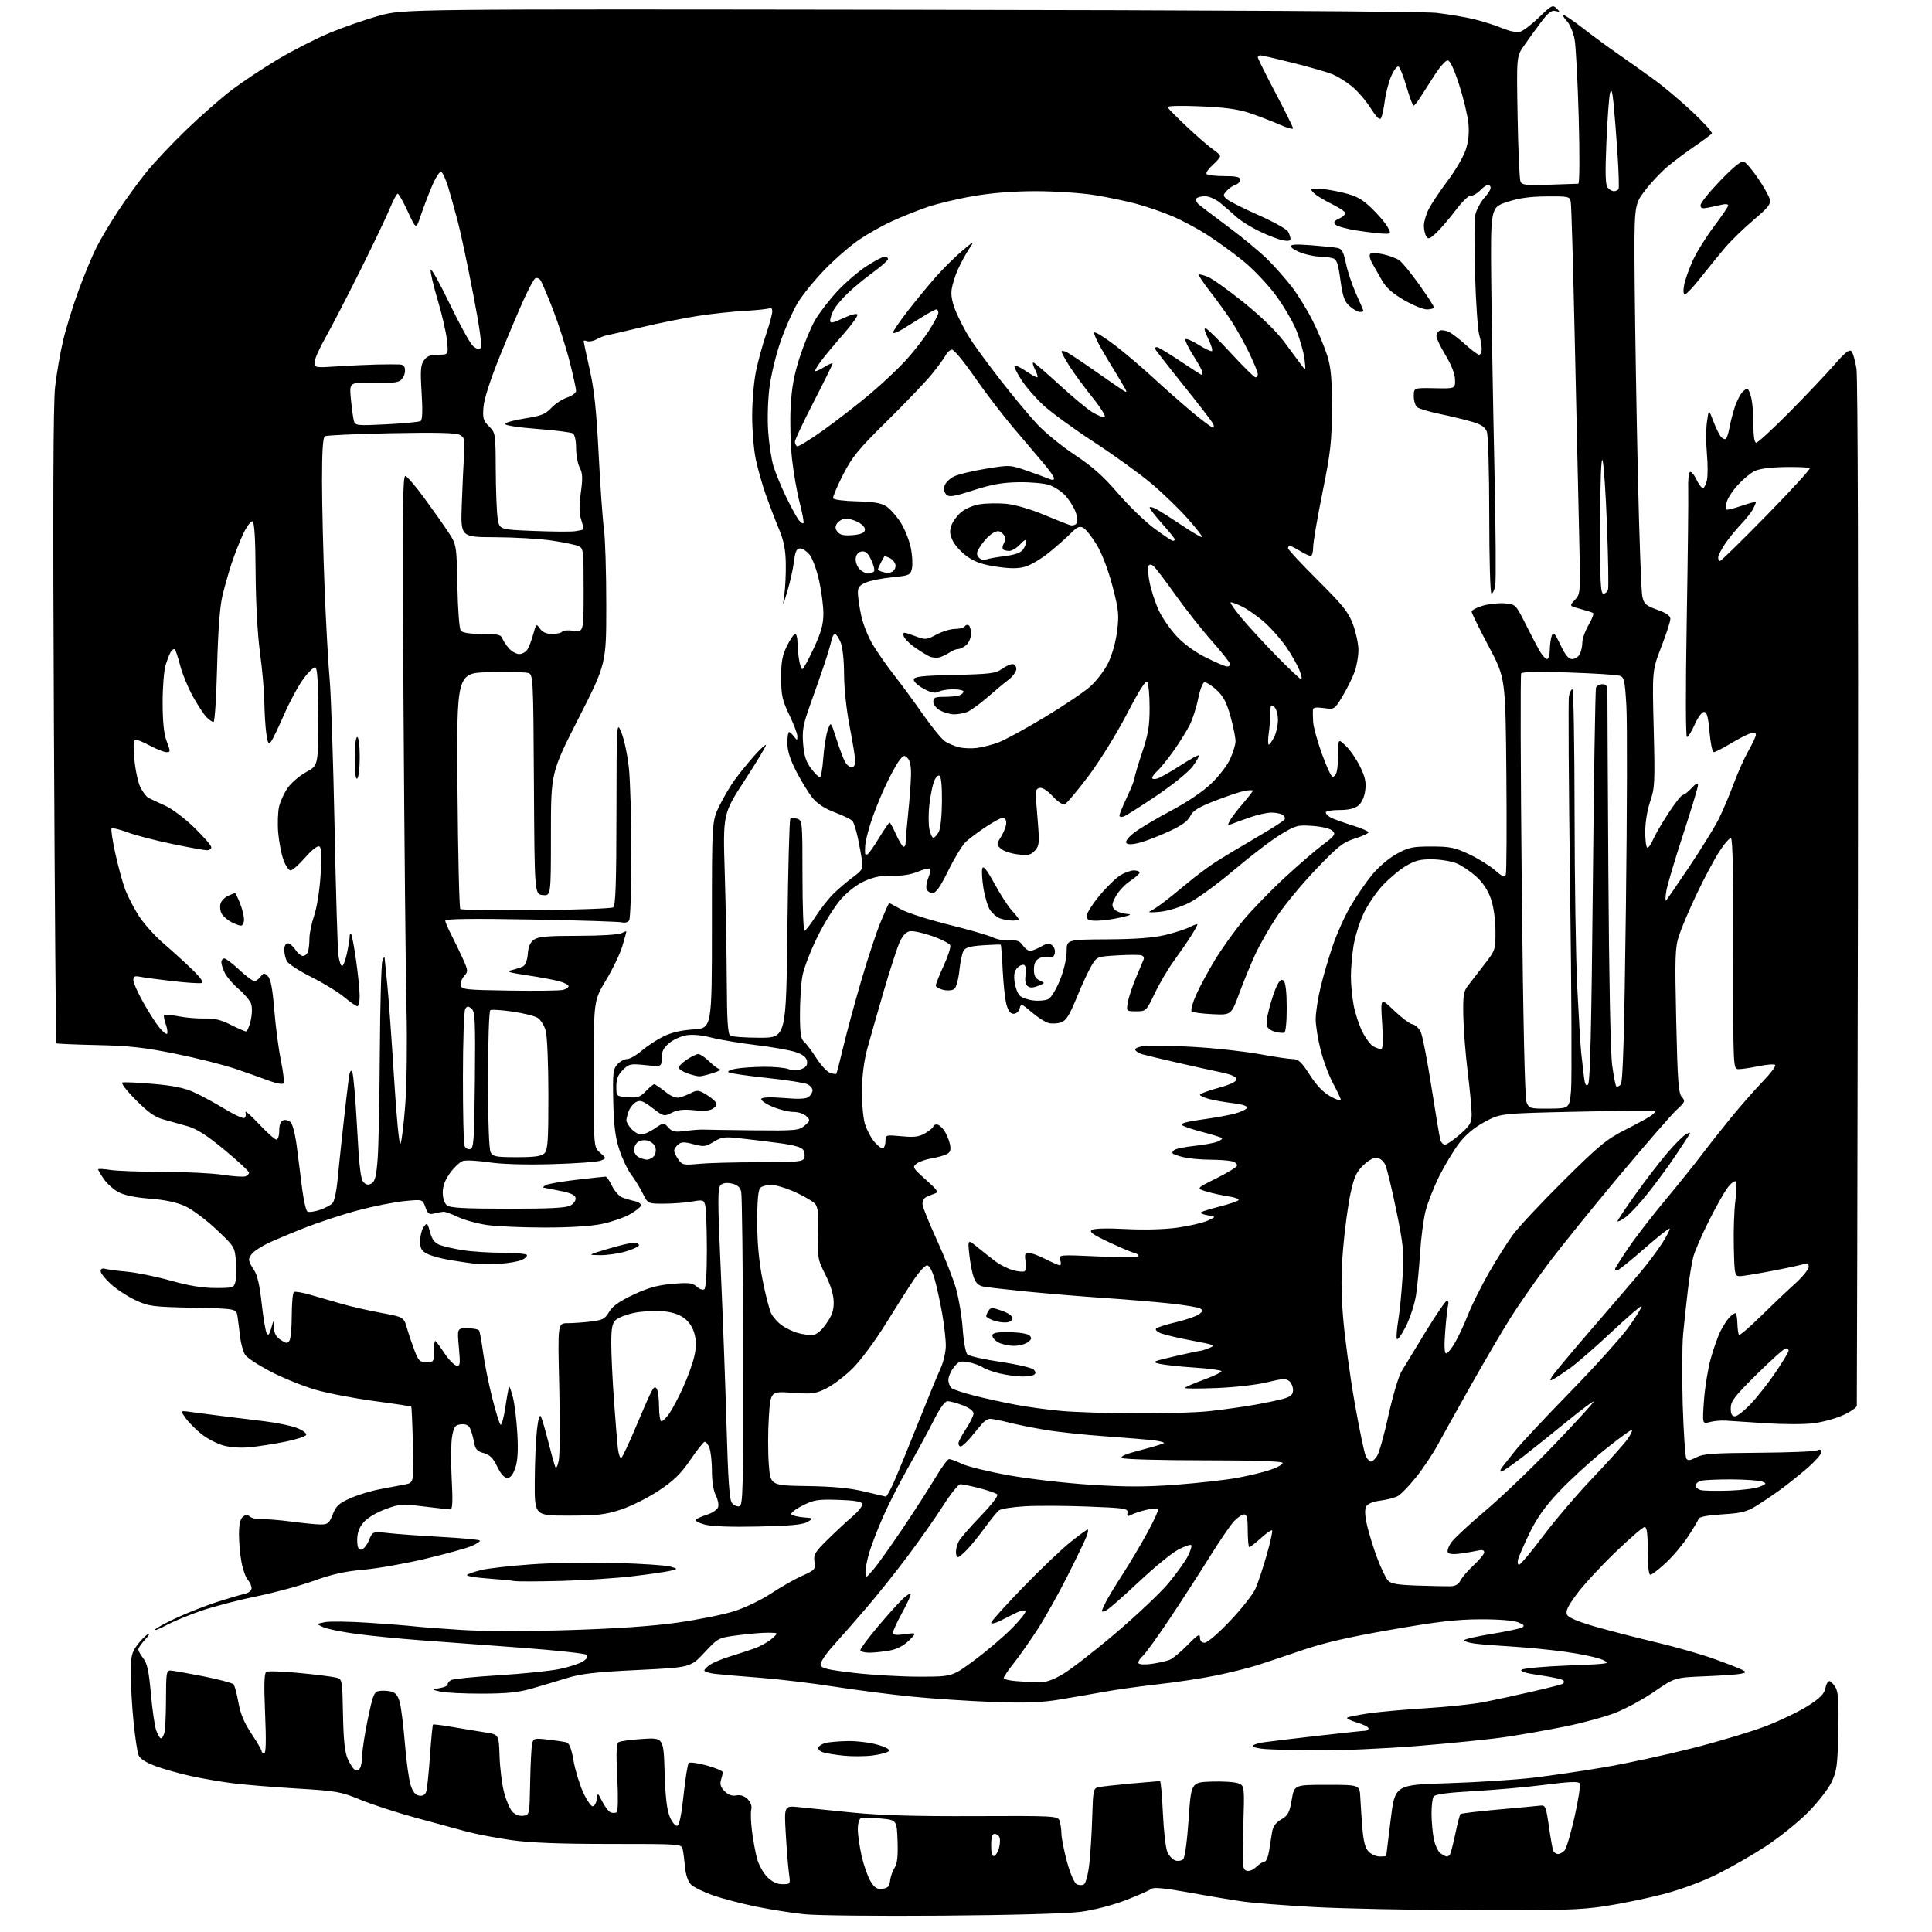<?xml version="1.0" encoding="UTF-8" standalone="no"?>
<svg 
  version="1.1" 
  xmlns="http://www.w3.org/2000/svg" 
  xmlns:xlink="http://www.w3.org/1999/xlink" 
  xmlns:svg="http://www.w3.org/2000/svg"
  xmlns:rdf="http://www.w3.org/1999/02/22-rdf-syntax-ns#"
  xmlns:cc="http://creativecommons.org/ns#"
  xmlns:dc="http://purl.org/dc/elements/1.1/"
  viewBox="0 0 768 768"
  width="768"
  height="768"
>
<style>svg {background-color: white; }</style>"
<path stroke="none" fill="black" fill-rule="evenodd" d="M374.50,761.51C349.20,761.71 324.57,761.45 319.77,760.95C314.97,760.45 306.42,759.11 300.77,757.96C295.12,756.81 287.38,754.80 283.56,753.47C279.75,752.15 275.76,750.20 274.70,749.15C273.52,747.97 272.61,745.35 272.33,742.36C272.08,739.69 271.68,736.49 271.42,735.25C270.96,733.00 270.96,733.00 242.52,733.00C222.47,733.00 210.89,732.55 203.28,731.48C197.35,730.64 189.35,729.12 185.50,728.09C181.65,727.07 172.43,724.56 165.00,722.52C157.57,720.49 147.78,717.29 143.23,715.41C135.52,712.23 133.81,711.92 118.23,710.99C109.03,710.44 97.67,709.51 93.00,708.94C88.33,708.36 80.67,707.06 76.00,706.04C71.33,705.02 64.89,703.20 61.69,702.00C57.81,700.54 55.60,699.07 55.03,697.58C54.57,696.36 53.69,690.47 53.09,684.50C52.49,678.54 52.00,669.99 52.00,665.52C52.00,658.40 52.31,656.96 54.52,653.97C55.91,652.09 57.82,650.14 58.77,649.64C59.72,649.13 59.26,650.04 57.75,651.66C56.24,653.28 55.00,655.09 55.00,655.67C55.00,656.25 55.89,657.87 56.99,659.26C58.52,661.21 59.20,664.37 59.97,673.21C60.53,679.49 61.48,686.07 62.09,687.82C62.70,689.57 63.55,691.00 63.98,691.00C64.41,691.00 65.04,689.99 65.37,688.75C65.70,687.51 65.98,681.44 65.99,675.25C66.00,665.18 66.18,664.01 67.75,664.06C68.71,664.09 74.56,665.12 80.74,666.34C86.92,667.57 92.35,669.01 92.82,669.54C93.29,670.07 94.17,673.33 94.78,676.80C95.57,681.27 97.07,684.85 99.95,689.16C102.18,692.50 104.00,695.63 104.00,696.11C104.00,696.60 104.46,697.00 105.03,697.00C105.72,697.00 105.84,691.80 105.38,681.15C104.89,669.67 105.02,665.10 105.85,664.59C106.48,664.20 112.43,664.41 119.07,665.05C125.71,665.69 132.26,666.51 133.61,666.87C136.07,667.53 136.08,667.59 136.35,681.52C136.54,691.64 137.05,696.50 138.20,699.13C139.08,701.12 140.34,703.09 141.01,703.51C141.68,703.92 142.61,703.64 143.10,702.88C143.58,702.12 143.99,699.70 144.02,697.50C144.05,695.30 145.07,688.77 146.29,683.00C148.29,673.50 148.72,672.47 150.85,672.17C152.15,671.98 154.27,672.10 155.56,672.43C157.24,672.85 158.22,674.10 158.93,676.76C159.48,678.82 160.40,686.19 160.96,693.13C161.52,700.08 162.54,707.51 163.24,709.63C164.12,712.33 165.16,713.59 166.66,713.81C168.11,714.01 169.04,713.46 169.45,712.15C169.79,711.08 170.45,704.73 170.92,698.05C171.38,691.37 171.93,685.75 172.13,685.56C172.33,685.36 175.88,685.80 180.00,686.52C184.12,687.24 189.93,688.20 192.90,688.66C198.30,689.50 198.30,689.50 198.58,698.11C198.74,702.84 199.54,709.30 200.36,712.45C201.18,715.61 202.65,719.07 203.63,720.14C204.71,721.33 206.39,721.98 207.95,721.80C210.50,721.50 210.50,721.50 210.74,708.50C210.88,701.35 211.23,694.46 211.53,693.18C212.04,690.99 212.39,690.90 217.79,691.51C220.93,691.87 224.24,692.37 225.15,692.62C226.32,692.94 227.15,695.06 227.97,699.79C228.61,703.48 230.29,709.09 231.70,712.25C233.12,715.41 234.86,718.00 235.57,718.00C236.28,718.00 237.03,716.76 237.22,715.25C237.58,712.50 237.58,712.50 239.45,716.21C240.48,718.24 241.97,720.16 242.75,720.46C243.54,720.76 244.60,720.75 245.11,720.43C245.67,720.09 245.77,714.48 245.38,706.58C244.87,696.51 245.01,693.11 245.95,692.53C246.63,692.11 250.92,691.53 255.48,691.25C263.77,690.73 263.77,690.73 264.20,704.62C264.51,714.58 265.11,719.58 266.30,722.34C267.26,724.53 268.51,726.00 269.24,725.76C270.06,725.48 270.93,721.21 271.75,713.47C272.44,706.94 273.35,701.25 273.78,700.82C274.21,700.39 277.47,700.85 281.03,701.83C284.59,702.82 287.44,704.05 287.37,704.56C287.29,705.08 286.93,706.49 286.56,707.70C286.10,709.24 286.54,710.54 288.05,712.05C289.50,713.50 291.01,714.04 292.71,713.71C294.37,713.40 295.90,713.90 297.20,715.20C298.45,716.45 298.98,717.97 298.64,719.34C298.35,720.53 298.48,724.42 298.94,728.00C299.39,731.58 300.30,736.48 300.96,738.91C301.62,741.33 303.44,744.59 305.00,746.16C306.94,748.09 308.86,749.00 311.04,749.00C314.22,749.00 314.23,748.99 313.64,744.75C313.31,742.41 312.74,735.39 312.37,729.13C311.70,717.77 311.70,717.77 317.60,718.38C320.85,718.72 330.48,719.69 339.00,720.54C350.00,721.64 364.07,722.05 387.45,721.94C418.67,721.80 420.44,721.89 421.13,723.65C421.53,724.67 421.89,727.02 421.93,728.88C421.97,730.74 422.98,735.83 424.17,740.19C425.42,744.72 427.04,748.49 427.98,748.99C428.87,749.47 430.19,749.50 430.90,749.06C431.62,748.61 432.56,745.00 433.03,740.82C433.49,736.73 434.00,728.32 434.18,722.15C434.47,711.88 434.67,710.88 436.50,710.46C437.60,710.21 443.45,709.55 449.50,709.00C455.55,708.45 460.77,708.00 461.10,708.00C461.43,708.00 461.95,713.75 462.27,720.77C462.58,727.79 463.39,734.76 464.07,736.25C464.75,737.74 466.18,739.24 467.25,739.58C468.32,739.92 469.72,739.68 470.35,739.05C471.01,738.39 471.93,731.60 472.50,723.20C473.50,708.50 473.50,708.50 481.59,708.21C486.03,708.05 490.81,708.36 492.20,708.89C494.73,709.85 494.73,709.85 494.22,726.40C493.77,741.30 493.89,743.02 495.41,743.60C496.46,744.01 497.97,743.44 499.37,742.13C500.61,740.96 502.12,740.00 502.73,740.00C503.33,740.00 504.12,738.09 504.48,735.75C504.84,733.41 505.37,730.05 505.67,728.28C506.05,726.05 507.17,724.50 509.33,723.24C512.01,721.67 512.60,720.57 513.48,715.46C514.50,709.50 514.50,709.50 527.50,709.50C540.50,709.50 540.50,709.50 540.74,714.50C540.87,717.25 541.25,722.80 541.58,726.84C542.02,732.15 542.72,734.72 544.09,736.09C545.14,737.14 547.12,738.00 548.50,738.00C549.88,738.00 551.02,737.89 551.05,737.75C551.08,737.61 551.87,731.20 552.80,723.50C554.50,709.50 554.50,709.50 575.50,708.86C587.05,708.50 602.35,707.51 609.50,706.67C616.65,705.82 629.48,703.93 638.00,702.47C646.52,701.02 662.19,697.62 672.81,694.92C683.42,692.22 696.77,688.19 702.46,685.97C708.15,683.74 715.56,680.14 718.93,677.97C723.64,674.93 725.19,673.31 725.66,670.97C725.99,669.29 726.77,668.09 727.38,668.29C728.00,668.49 729.08,669.75 729.80,671.08C730.75,672.85 731.01,677.55 730.76,688.50C730.46,701.86 730.16,704.05 728.03,708.50C726.70,711.27 722.48,716.65 718.57,720.57C714.68,724.46 707.23,730.45 702.00,733.89C696.77,737.32 688.00,742.36 682.50,745.08C676.44,748.07 667.97,751.19 661.00,753.00C654.67,754.64 644.33,756.78 638.00,757.74C628.27,759.23 620.02,759.48 584.50,759.36C561.40,759.29 533.27,758.70 522.00,758.07C510.73,757.44 498.35,756.48 494.50,755.95C490.65,755.42 481.07,753.83 473.21,752.40C463.02,750.56 458.56,750.12 457.65,750.88C456.95,751.46 452.35,753.48 447.44,755.37C442.10,757.42 434.87,759.28 429.50,759.99C424.15,760.69 401.86,761.31 374.50,761.51zM350.77,750.81C352.95,750.56 353.57,749.91 353.83,747.59C354.01,745.99 354.82,743.68 355.62,742.45C356.68,740.84 357.00,737.91 356.79,731.86C356.50,723.50 356.50,723.50 350.00,722.88C346.43,722.54 342.94,722.47 342.25,722.74C341.54,723.01 341.00,724.93 341.00,727.16C341.00,729.33 341.69,734.14 342.53,737.84C343.37,741.54 344.96,746.05 346.06,747.85C347.65,750.46 348.60,751.06 350.77,750.81zM395.20,737.77C395.85,737.55 396.72,736.12 397.13,734.60C397.54,733.08 397.63,731.19 397.33,730.42C397.03,729.64 396.16,729.00 395.39,729.00C394.40,729.00 394.00,730.33 394.00,733.58C394.00,736.69 394.38,738.04 395.20,737.77zM575.13,738.00C575.54,738.00 576.13,737.60 576.43,737.11C576.73,736.62 577.67,732.93 578.52,728.92C579.36,724.90 580.28,721.39 580.55,721.11C580.83,720.84 587.68,720.02 595.78,719.30C603.87,718.58 611.40,717.88 612.50,717.74C614.27,717.53 614.63,718.42 615.68,725.86C616.34,730.46 617.11,734.85 617.40,735.61C617.70,736.38 618.57,737.00 619.35,737.00C620.12,737.00 621.32,736.32 622.02,735.48C622.71,734.65 624.48,728.58 625.96,722.00C627.44,715.42 628.33,709.54 627.95,708.92C627.44,708.10 623.79,708.24 614.38,709.46C607.30,710.37 594.57,711.51 586.10,711.99C575.23,712.61 570.46,713.25 569.87,714.18C569.41,714.91 569.04,717.98 569.06,721.00C569.07,724.02 569.47,728.50 569.94,730.94C570.42,733.38 571.61,735.97 572.59,736.69C573.58,737.41 574.72,738.00 575.13,738.00zM346.88,697.83C343.92,698.21 338.80,698.25 335.50,697.92C332.20,697.59 328.46,696.99 327.19,696.58C325.93,696.17 325.06,695.32 325.27,694.69C325.48,694.07 326.74,693.25 328.07,692.88C329.41,692.50 333.46,692.15 337.07,692.10C340.68,692.04 346.02,692.71 348.94,693.58C352.45,694.62 353.91,695.49 353.26,696.14C352.71,696.69 349.84,697.45 346.88,697.83zM523.50,695.81C514.70,695.72 505.36,695.47 502.75,695.26C500.14,695.06 498.00,694.52 498.00,694.06C498.00,693.60 499.91,692.95 502.25,692.60C504.59,692.26 514.37,691.08 524.00,689.99C533.62,688.89 542.06,688.00 542.75,688.00C543.44,688.00 544.00,687.56 544.00,687.03C544.00,686.50 541.90,685.45 539.33,684.70C536.75,683.95 535.07,683.08 535.58,682.77C536.08,682.46 539.88,681.71 544.00,681.10C548.12,680.49 558.48,679.56 567.00,679.03C575.52,678.50 585.88,677.40 590.00,676.58C594.12,675.77 602.67,673.91 608.98,672.46C615.30,671.01 620.82,669.61 621.25,669.35C621.68,669.08 621.80,668.49 621.52,668.03C621.24,667.58 617.15,666.66 612.42,665.99C606.62,665.17 604.16,664.44 604.84,663.76C605.40,663.20 613.65,662.44 623.18,662.07C640.10,661.41 640.42,661.36 637.00,659.79C635.08,658.91 628.55,657.50 622.50,656.66C616.45,655.81 606.77,654.86 601.00,654.53C595.23,654.19 588.59,653.67 586.25,653.35C583.91,653.03 582.00,652.44 582.00,652.03C582.00,651.63 586.84,650.50 592.75,649.54C598.66,648.58 604.17,647.42 605.00,646.96C606.18,646.32 605.85,645.87 603.50,644.90C601.67,644.15 595.82,643.68 588.50,643.70C579.06,643.73 571.48,644.61 553.00,647.83C536.06,650.77 526.15,653.06 517.50,656.03C510.90,658.29 502.80,661.00 499.50,662.04C496.20,663.09 489.00,664.87 483.50,666.01C478.00,667.14 467.64,668.72 460.49,669.51C453.33,670.31 443.65,671.66 438.99,672.52C434.32,673.37 426.23,674.77 421.00,675.63C413.69,676.82 407.59,677.04 394.50,676.55C385.15,676.20 370.75,675.25 362.50,674.43C354.25,673.62 340.30,671.82 331.50,670.45C322.70,669.07 309.43,667.49 302.00,666.92C294.57,666.36 286.59,665.67 284.25,665.39C281.91,665.11 280.00,664.51 280.00,664.05C280.00,663.60 281.07,662.53 282.37,661.68C283.67,660.83 287.16,659.39 290.12,658.48C293.08,657.58 297.45,656.15 299.82,655.31C302.20,654.47 305.35,652.72 306.82,651.42C309.50,649.06 309.50,649.06 305.32,649.03C303.02,649.01 297.62,649.46 293.32,650.03C285.50,651.05 285.50,651.06 280.00,656.94C274.50,662.84 274.50,662.84 253.50,663.85C236.92,664.65 231.03,665.32 225.50,667.02C221.65,668.21 215.35,670.09 211.50,671.20C206.10,672.76 201.52,673.23 191.50,673.25C184.35,673.26 176.92,672.89 175.00,672.43C171.50,671.60 171.50,671.60 174.79,671.05C176.60,670.75 178.02,670.09 177.95,669.59C177.88,669.09 178.49,668.31 179.31,667.85C180.12,667.39 188.60,666.54 198.15,665.95C207.69,665.36 218.60,664.25 222.39,663.47C226.17,662.69 230.39,661.32 231.74,660.43C233.36,659.37 233.87,658.47 233.23,657.83C232.69,657.29 220.83,656.00 206.88,654.97C192.92,653.93 174.97,652.60 167.00,652.01C159.03,651.42 147.76,650.31 141.97,649.55C136.18,648.78 130.15,647.57 128.57,646.85C125.70,645.54 125.70,645.54 129.10,644.84C130.97,644.45 138.80,644.56 146.50,645.07C154.20,645.58 162.53,646.24 165.00,646.53C167.47,646.82 176.03,647.46 184.00,647.96C192.48,648.48 210.13,648.50 226.50,647.98C245.22,647.40 259.42,646.41 269.35,645.01C277.52,643.85 287.65,641.81 291.85,640.48C296.07,639.15 302.64,635.99 306.50,633.44C310.35,630.89 315.91,627.73 318.86,626.41C323.96,624.13 324.21,623.85 323.76,620.81C323.35,617.99 323.95,616.97 328.93,612.06C332.03,609.00 336.51,604.84 338.89,602.80C341.26,600.77 343.01,598.52 342.77,597.80C342.47,596.89 339.62,596.41 333.21,596.21C325.03,595.96 323.54,596.20 318.92,598.54C316.03,600.01 314.14,601.53 314.63,602.01C315.11,602.48 317.30,603.01 319.50,603.18C323.50,603.50 323.50,603.50 321.00,604.98C319.13,606.09 314.19,606.55 301.46,606.82C290.47,607.06 282.88,606.78 280.08,606.02C277.70,605.38 276.14,604.49 276.62,604.05C277.11,603.60 279.17,602.71 281.20,602.06C283.24,601.41 285.16,600.07 285.47,599.09C285.78,598.11 285.36,596.00 284.53,594.40C283.62,592.66 283.01,588.83 283.01,584.82C283.00,581.14 282.55,576.94 281.99,575.48C281.44,574.03 280.56,572.99 280.03,573.17C279.51,573.35 276.92,576.65 274.29,580.50C270.55,585.96 267.80,588.63 261.75,592.63C257.48,595.45 250.73,598.81 246.75,600.11C240.61,602.11 237.44,602.47 226.00,602.48C212.50,602.50 212.50,602.50 212.57,589.00C212.61,581.58 212.99,572.37 213.42,568.55C213.90,564.26 214.50,562.16 214.99,563.05C215.42,563.85 216.74,568.33 217.92,573.00C219.10,577.67 220.34,582.17 220.69,583.00C221.07,583.94 221.61,583.00 222.12,580.50C222.56,578.30 222.65,565.14 222.31,551.25C221.69,526.00 221.69,526.00 225.60,525.99C227.74,525.99 231.92,525.69 234.87,525.34C239.55,524.78 240.50,524.27 242.13,521.50C243.49,519.20 246.19,517.29 251.79,514.66C257.72,511.88 261.40,510.86 267.29,510.36C273.84,509.80 275.31,509.97 276.95,511.45C278.01,512.41 279.35,512.90 279.94,512.54C280.61,512.12 281.00,506.35 280.99,496.69C280.98,488.34 280.69,480.45 280.35,479.16C279.76,476.97 279.42,476.87 275.11,477.63C272.57,478.08 267.58,478.46 264.02,478.47C257.54,478.50 257.54,478.50 255.52,474.42C254.41,472.18 252.33,468.81 250.91,466.92C249.48,465.04 247.36,460.57 246.19,457.00C244.58,452.07 244.00,447.45 243.78,437.87C243.53,426.61 243.71,425.00 245.40,423.12C246.45,421.95 248.18,421.00 249.25,421.00C250.31,421.00 252.91,419.52 255.03,417.71C257.14,415.90 261.01,413.35 263.62,412.05C266.83,410.44 270.74,409.52 275.68,409.21C283.00,408.74 283.00,408.74 283.00,367.62C283.00,326.50 283.00,326.50 285.89,320.50C287.48,317.20 290.29,312.43 292.14,309.90C293.99,307.37 297.42,303.14 299.76,300.50C302.11,297.85 304.22,295.89 304.46,296.13C304.70,296.37 300.96,302.63 296.14,310.03C287.37,323.50 287.37,323.50 288.10,347.00C288.49,359.93 288.86,379.56 288.91,390.63C288.98,405.51 289.33,410.98 290.25,411.63C290.94,412.12 296.23,412.51 302.00,412.51C312.50,412.50 312.50,412.50 313.00,369.33C313.27,345.59 313.80,325.86 314.17,325.49C314.55,325.12 315.78,325.11 316.92,325.48C318.94,326.12 319.00,326.75 319.00,348.07C319.00,360.13 319.36,370.00 319.80,370.00C320.24,370.00 322.25,367.40 324.27,364.23C326.30,361.05 329.65,356.84 331.73,354.88C333.80,352.91 337.23,350.03 339.34,348.47C342.81,345.90 343.13,345.29 342.67,342.06C342.39,340.10 341.63,336.02 340.99,333.00C340.35,329.98 339.40,326.99 338.88,326.36C338.36,325.73 335.23,324.21 331.93,322.97C327.97,321.49 324.95,319.54 323.06,317.25C321.48,315.34 318.58,310.63 316.60,306.79C314.07,301.88 313.00,298.48 313.00,295.40C313.00,292.98 313.29,291.00 313.64,291.00C313.99,291.00 314.88,291.79 315.61,292.75C316.87,294.41 316.94,294.41 316.97,292.71C316.99,291.72 315.55,287.90 313.77,284.21C310.98,278.39 310.54,276.43 310.52,269.50C310.50,263.10 310.97,260.55 312.84,256.75C314.13,254.14 315.59,252.00 316.09,252.00C316.59,252.00 317.00,253.46 317.01,255.25C317.02,257.04 317.30,260.19 317.64,262.25C317.98,264.31 318.57,266.00 318.94,266.00C319.32,266.00 321.35,262.29 323.46,257.75C326.42,251.37 327.29,248.25 327.31,244.00C327.32,240.97 326.55,235.04 325.61,230.82C324.67,226.59 322.98,221.98 321.87,220.57C320.76,219.16 319.05,218.00 318.07,218.00C316.66,218.00 316.13,219.12 315.61,223.25C315.25,226.14 314.07,231.43 313.00,235.00C311.10,241.32 311.06,241.36 311.77,236.50C312.17,233.75 312.44,228.12 312.37,224.00C312.27,218.33 311.58,214.91 309.53,210.00C308.04,206.43 305.72,200.35 304.36,196.50C303.01,192.65 301.25,186.43 300.45,182.68C299.65,178.94 299.00,171.15 299.00,165.39C299.00,159.63 299.68,151.62 300.51,147.60C301.34,143.58 303.14,136.99 304.51,132.97C305.88,128.94 307.00,124.80 307.00,123.77C307.00,122.73 306.56,122.16 306.02,122.49C305.47,122.82 301.12,123.30 296.34,123.56C291.57,123.81 283.12,124.71 277.58,125.56C272.04,126.41 261.85,128.46 254.95,130.11C248.04,131.77 241.74,133.23 240.95,133.36C240.15,133.49 238.45,134.17 237.17,134.88C235.89,135.58 234.20,135.91 233.42,135.61C232.64,135.31 232.00,135.31 232.00,135.60C232.00,135.90 233.08,140.95 234.40,146.82C236.22,154.87 237.09,163.16 237.97,180.50C238.61,193.15 239.55,206.51 240.07,210.19C240.58,213.87 241.00,227.45 241.00,240.37C241.00,263.86 241.00,263.86 230.00,285.50C219.00,307.14 219.00,307.14 219.00,331.63C219.00,356.13 219.00,356.13 215.75,355.81C212.50,355.50 212.50,355.50 212.24,311.77C211.98,268.03 211.98,268.03 209.74,267.48C208.51,267.17 201.65,267.05 194.50,267.21C181.50,267.50 181.50,267.50 181.86,314.00C182.06,339.57 182.57,360.87 182.98,361.32C183.40,361.77 196.96,361.99 213.12,361.82C229.28,361.64 243.06,361.14 243.75,360.69C244.71,360.07 245.01,351.40 245.05,323.19C245.11,286.50 245.11,286.50 247.07,291.34C248.15,294.00 249.47,300.30 250.00,305.34C250.53,310.38 250.97,325.75 250.97,339.50C250.97,353.25 250.58,365.11 250.11,365.86C249.64,366.60 248.41,366.97 247.37,366.67C246.34,366.37 230.09,365.85 211.25,365.52C187.75,365.10 177.00,365.24 177.00,365.96C177.00,366.53 178.11,369.14 179.47,371.75C180.82,374.36 182.90,378.66 184.08,381.30C186.10,385.82 186.13,386.20 184.52,387.97C183.59,389.01 182.98,390.67 183.18,391.68C183.50,393.35 185.06,393.52 202.51,393.78C212.96,393.94 222.51,393.82 223.75,393.51C224.99,393.21 226.00,392.54 226.00,392.02C226.00,391.50 224.31,390.62 222.25,390.05C220.19,389.49 214.45,388.42 209.50,387.68C202.07,386.57 201.02,386.21 203.50,385.61C205.15,385.21 207.18,384.52 208.00,384.09C208.87,383.63 209.63,381.56 209.81,379.17C210.02,376.29 210.77,374.57 212.28,373.52C213.99,372.32 217.69,372.00 229.79,372.00C238.45,372.00 245.97,371.55 247.07,370.96C248.13,370.40 249.00,370.09 249.00,370.28C249.00,370.48 248.28,373.08 247.40,376.07C246.52,379.06 243.59,385.16 240.90,389.64C236.00,397.78 236.00,397.78 236.00,426.90C236.00,456.01 236.00,456.01 238.54,458.22C241.08,460.43 241.08,460.43 238.79,461.36C237.53,461.88 228.85,462.51 219.50,462.77C208.82,463.07 199.46,462.79 194.33,462.03C189.83,461.36 185.20,461.12 184.02,461.49C182.85,461.87 180.56,464.00 178.94,466.23C176.94,469.00 176.00,471.49 176.00,474.03C176.00,476.25 176.66,478.30 177.63,479.11C178.89,480.16 184.36,480.47 201.88,480.48C218.79,480.50 225.08,480.17 226.81,479.18C228.11,478.44 228.98,477.13 228.80,476.18C228.57,474.99 226.72,474.16 222.49,473.36C219.19,472.73 216.28,472.16 216.00,472.08C215.72,472.00 216.18,471.55 217.00,471.08C217.82,470.61 223.33,469.66 229.23,468.97C235.14,468.28 240.31,467.72 240.73,467.72C241.15,467.72 242.30,469.37 243.27,471.39C244.25,473.41 246.05,475.47 247.27,475.96C248.50,476.46 250.77,477.13 252.32,477.47C253.90,477.81 254.97,478.61 254.75,479.29C254.53,479.95 252.50,481.53 250.24,482.79C247.98,484.05 243.07,485.73 239.32,486.52C234.99,487.44 226.64,487.96 216.50,487.96C207.70,487.96 197.40,487.51 193.61,486.96C189.82,486.42 184.64,484.99 182.11,483.79C179.57,482.59 176.95,481.64 176.28,481.69C175.61,481.73 173.97,482.04 172.63,482.38C170.56,482.90 170.03,482.51 169.10,479.87C168.01,476.74 168.01,476.74 160.80,477.45C156.84,477.84 148.62,479.46 142.55,481.06C136.47,482.65 126.55,485.92 120.50,488.32C114.45,490.72 107.92,493.49 106.00,494.46C104.08,495.44 101.71,496.93 100.75,497.78C99.79,498.62 99.00,499.93 99.00,500.70C99.00,501.46 99.86,503.30 100.92,504.79C102.25,506.67 103.20,510.71 104.00,517.99C104.65,523.76 105.54,529.15 106.00,529.96C106.62,531.07 107.08,530.57 107.82,527.97C108.82,524.50 108.82,524.50 108.91,527.73C108.97,530.03 109.74,531.44 111.59,532.65C113.79,534.09 114.30,534.13 115.07,532.92C115.56,532.14 115.98,527.59 115.98,522.81C115.99,518.03 116.38,513.88 116.84,513.60C117.30,513.31 120.11,513.77 123.09,514.62C126.07,515.46 131.56,517.05 135.29,518.15C139.03,519.25 146.23,520.91 151.29,521.84C160.50,523.54 160.50,523.54 161.80,528.02C162.51,530.48 163.88,534.52 164.83,537.00C166.35,540.93 166.94,541.50 169.53,541.50C172.36,541.50 172.50,541.30 172.50,537.25C172.50,534.91 172.72,533.02 173.00,533.05C173.28,533.08 174.89,535.22 176.59,537.80C178.29,540.39 180.45,542.65 181.39,542.83C182.93,543.13 183.03,542.41 182.41,535.58C181.72,528.00 181.72,528.00 185.80,528.00C188.05,528.00 190.13,528.40 190.44,528.90C190.74,529.39 191.46,533.33 192.04,537.65C192.62,541.97 194.23,550.00 195.62,555.50C197.00,561.00 198.50,565.87 198.94,566.32C199.38,566.77 200.26,563.65 200.89,559.38C201.52,555.11 202.20,551.47 202.39,551.27C202.59,551.08 203.27,553.03 203.92,555.61C204.57,558.18 205.35,564.61 205.65,569.89C206.03,576.62 205.79,580.70 204.84,583.50C203.92,586.22 202.91,587.50 201.65,587.50C200.47,587.50 199.06,585.92 197.66,583.01C196.02,579.60 194.73,578.31 192.27,577.62C189.59,576.88 188.93,576.10 188.39,573.11C188.03,571.12 187.32,568.69 186.80,567.69C186.18,566.48 184.98,565.98 183.21,566.19C180.91,566.46 180.43,567.12 179.72,571.00C179.27,573.48 179.19,581.01 179.55,587.75C180.03,596.74 179.89,600.00 179.04,600.00C178.40,600.00 173.67,599.48 168.52,598.85C159.68,597.76 158.81,597.83 153.06,599.98C149.48,601.31 145.93,603.48 144.48,605.21C142.76,607.25 142.00,609.36 142.00,612.08C142.00,614.95 142.41,616.00 143.55,616.00C144.40,616.00 145.79,614.36 146.62,612.36C148.14,608.73 148.14,608.73 154.32,609.42C157.72,609.81 167.16,610.49 175.29,610.94C183.43,611.38 190.36,612.03 190.70,612.36C191.03,612.70 189.57,613.70 187.46,614.58C185.34,615.47 177.06,617.75 169.05,619.65C161.05,621.56 150.00,623.51 144.50,623.98C137.16,624.62 131.91,625.79 124.78,628.37C119.43,630.31 109.30,633.07 102.28,634.50C95.25,635.93 85.45,638.47 80.50,640.13C75.55,641.79 69.14,644.43 66.25,645.98C63.36,647.53 61.29,648.34 61.64,647.77C61.99,647.21 65.93,645.07 70.39,643.02C74.85,640.97 82.10,638.14 86.50,636.73C90.90,635.33 95.74,633.90 97.25,633.57C98.90,633.21 100.00,632.30 100.00,631.31C100.00,630.40 99.33,628.92 98.51,628.01C97.69,627.10 96.56,623.97 96.01,621.04C95.45,618.12 95.00,613.14 95.00,609.99C95.00,606.10 95.49,603.84 96.50,603.00C97.64,602.05 98.33,602.03 99.40,602.92C100.17,603.55 102.31,604.00 104.15,603.91C105.99,603.82 111.31,604.26 115.97,604.87C120.63,605.49 125.85,606.00 127.57,606.00C130.29,606.00 130.90,605.48 132.28,601.98C133.60,598.60 134.74,597.56 139.32,595.54C142.32,594.21 147.64,592.60 151.14,591.96C154.64,591.31 159.07,590.48 161.00,590.09C164.50,589.40 164.50,589.40 164.14,574.45C163.94,566.23 163.65,559.36 163.48,559.18C163.32,559.00 156.67,557.99 148.70,556.93C140.73,555.86 130.25,553.85 125.42,552.45C120.58,551.05 112.63,547.84 107.75,545.31C102.86,542.79 98.23,539.75 97.44,538.55C96.66,537.35 95.76,534.15 95.45,531.44C95.14,528.72 94.68,525.08 94.42,523.35C93.95,520.20 93.95,520.20 76.72,519.84C60.64,519.50 59.13,519.30 53.88,516.85C50.79,515.41 46.40,512.55 44.13,510.50C41.86,508.45 40.00,506.11 40.00,505.32C40.00,504.41 40.65,504.05 41.75,504.37C42.71,504.65 46.65,505.17 50.50,505.52C54.35,505.88 62.18,507.48 67.89,509.08C75.06,511.10 80.56,512.00 85.62,512.00C92.65,512.00 92.99,511.89 93.60,509.45C93.95,508.05 94.03,504.36 93.77,501.24C93.31,495.68 93.15,495.43 85.90,488.62C81.83,484.80 76.25,480.66 73.50,479.42C70.18,477.92 65.48,476.93 59.50,476.47C53.54,476.01 49.31,475.12 46.98,473.83C45.05,472.77 42.46,470.43 41.23,468.63C40.00,466.84 39.00,465.13 39.00,464.84C39.00,464.54 41.16,464.64 43.79,465.06C46.42,465.47 55.85,465.82 64.73,465.83C73.61,465.84 84.31,466.36 88.51,467.00C92.71,467.64 96.79,467.91 97.57,467.61C98.36,467.31 99.00,466.64 99.00,466.13C99.00,465.61 94.66,461.59 89.36,457.19C82.36,451.38 78.32,448.78 74.61,447.70C71.80,446.89 67.47,445.67 65.00,445.01C61.61,444.09 58.89,442.17 54.00,437.26C50.42,433.67 48.01,430.54 48.64,430.32C49.27,430.09 54.76,430.33 60.84,430.86C68.92,431.55 73.32,432.46 77.20,434.24C80.11,435.57 85.58,438.54 89.35,440.83C93.12,443.12 96.63,444.73 97.17,444.40C97.70,444.07 97.88,443.06 97.58,442.15C97.27,441.24 99.66,443.31 102.88,446.75C106.11,450.19 109.26,453.00 109.87,453.00C110.50,453.00 111.00,451.42 111.00,449.47C111.00,447.17 111.55,445.73 112.58,445.33C113.45,445.00 114.79,445.36 115.57,446.14C116.35,446.92 117.45,451.36 118.02,456.03C118.60,460.69 119.55,468.21 120.14,472.76C120.73,477.30 121.66,481.29 122.21,481.63C122.76,481.97 124.97,481.67 127.12,480.96C129.27,480.25 131.58,479.01 132.25,478.20C132.92,477.39 133.76,473.53 134.13,469.62C134.49,465.70 135.51,455.98 136.39,448.00C137.27,440.02 138.26,431.49 138.59,429.04C139.00,425.97 139.44,425.04 140.01,426.05C140.46,426.86 141.33,436.73 141.93,447.99C142.77,463.80 143.36,468.79 144.53,469.96C145.67,471.10 146.45,471.20 147.77,470.38C149.11,469.54 149.65,467.27 150.14,460.40C150.50,455.50 150.88,436.43 150.99,418.00C151.11,399.57 151.56,383.38 152.00,382.00C152.44,380.62 152.85,380.10 152.90,380.83C152.96,381.56 153.43,386.29 153.95,391.33C154.47,396.37 155.68,413.01 156.63,428.30C157.67,444.97 158.70,455.50 159.21,454.59C159.68,453.76 160.53,446.71 161.11,438.94C161.69,431.05 161.91,414.35 161.59,401.15C161.27,388.14 160.75,335.04 160.42,283.14C159.92,204.50 160.04,188.84 161.16,189.19C161.90,189.43 165.20,193.28 168.50,197.77C171.80,202.25 176.07,208.30 178.00,211.21C181.50,216.50 181.50,216.50 181.82,232.98C182.01,242.55 182.58,250.00 183.19,250.73C183.87,251.55 186.89,252.00 191.65,252.00C197.81,252.00 199.17,252.30 199.68,253.75C200.02,254.71 201.21,256.51 202.32,257.75C203.44,258.99 205.29,260.00 206.43,260.00C207.58,260.00 209.04,259.16 209.69,258.13C210.33,257.11 211.37,254.35 212.00,252.01C213.11,247.88 213.19,247.82 214.63,249.88C215.64,251.33 217.18,252.00 219.50,252.00C221.36,252.00 223.13,251.59 223.44,251.10C223.75,250.60 225.80,250.43 228.00,250.73C232.00,251.26 232.00,251.26 232.00,234.61C232.00,218.29 231.96,217.94 229.75,217.01C228.51,216.49 223.68,215.51 219.00,214.83C214.32,214.16 204.33,213.58 196.79,213.55C183.09,213.50 183.09,213.50 183.57,200.50C183.83,193.35 184.23,184.46 184.46,180.75C184.84,174.66 184.68,173.90 182.75,172.86C181.23,172.05 173.28,171.87 155.44,172.22C141.59,172.50 129.75,173.04 129.13,173.42C128.36,173.90 128.00,179.60 128.01,191.31C128.02,200.76 128.48,219.97 129.04,234.00C129.60,248.03 130.50,264.23 131.04,270.00C131.58,275.77 132.45,301.88 132.98,328.00C133.50,354.12 134.20,377.41 134.52,379.75C134.85,382.09 135.51,384.00 135.98,384.00C136.45,384.00 137.32,381.73 137.92,378.95C138.51,376.17 139.00,373.17 139.00,372.28C139.00,371.39 139.25,370.92 139.56,371.23C139.87,371.53 140.75,376.22 141.53,381.64C142.30,387.06 142.95,393.41 142.97,395.75C142.99,398.09 142.59,400.00 142.09,400.00C141.60,400.00 139.25,398.38 136.89,396.41C134.52,394.43 128.65,390.83 123.83,388.42C119.02,386.00 114.61,383.15 114.04,382.08C113.47,381.01 113.00,378.98 113.00,377.57C113.00,376.05 113.56,375.00 114.38,375.00C115.15,375.00 116.51,376.12 117.41,377.50C118.31,378.87 119.66,380.00 120.42,380.00C121.17,380.00 122.06,379.29 122.39,378.42C122.73,377.55 123.00,375.17 123.00,373.13C123.00,371.10 123.85,366.97 124.88,363.97C125.96,360.84 127.05,353.93 127.44,347.85C127.93,340.20 127.79,336.99 126.96,336.48C126.26,336.05 124.02,337.80 121.32,340.88C118.86,343.70 116.24,346.00 115.51,346.00C114.77,346.00 113.48,344.09 112.65,341.75C111.82,339.41 110.89,334.57 110.59,331.00C110.29,327.43 110.45,322.76 110.94,320.64C111.44,318.51 113.00,315.14 114.41,313.14C115.82,311.14 119.12,308.33 121.74,306.90C126.50,304.30 126.50,304.30 126.50,284.99C126.50,271.49 126.16,265.55 125.37,265.29C124.74,265.08 122.58,267.17 120.56,269.92C118.54,272.68 115.07,279.11 112.85,284.22C110.64,289.32 108.30,294.14 107.66,294.91C106.73,296.04 106.37,295.34 105.84,291.41C105.47,288.71 105.13,283.12 105.08,279.00C105.03,274.88 104.25,266.10 103.36,259.50C102.37,252.22 101.68,239.67 101.61,227.58C101.52,213.62 101.14,207.55 100.34,207.28C99.71,207.07 98.07,209.28 96.69,212.20C95.32,215.11 93.23,220.43 92.05,224.00C90.87,227.57 89.22,233.43 88.38,237.00C87.38,241.24 86.66,251.06 86.30,265.25C86.00,277.21 85.36,287.00 84.88,287.00C84.40,287.00 83.15,286.15 82.11,285.11C81.07,284.07 78.63,280.36 76.69,276.86C74.74,273.36 72.48,267.87 71.65,264.65C70.82,261.44 69.86,258.53 69.52,258.18C69.17,257.84 68.47,258.22 67.95,259.03C67.43,259.84 66.46,262.30 65.81,264.50C65.15,266.70 64.63,273.45 64.65,279.50C64.67,287.16 65.16,291.79 66.29,294.75C67.81,298.73 67.80,299.00 66.20,299.00C65.26,299.00 62.37,297.88 59.79,296.50C57.20,295.12 54.56,294.00 53.91,294.00C53.04,294.00 52.91,296.06 53.41,301.75C53.79,306.01 54.87,311.04 55.80,312.93C56.74,314.82 58.17,316.72 59.00,317.16C59.83,317.59 62.75,318.96 65.50,320.19C68.32,321.44 73.45,325.30 77.25,329.00C80.96,332.62 84.00,336.12 84.00,336.79C84.00,337.45 83.21,338.00 82.25,337.99C81.29,337.99 75.10,336.87 68.50,335.50C61.90,334.14 53.90,332.06 50.72,330.88C47.54,329.70 44.68,328.99 44.36,329.31C44.04,329.62 44.72,334.16 45.87,339.38C47.02,344.60 48.78,351.04 49.79,353.69C50.80,356.33 53.22,361.00 55.17,364.06C57.13,367.12 61.57,372.07 65.04,375.06C68.51,378.05 73.63,382.70 76.42,385.40C79.63,388.49 81.02,390.46 80.20,390.75C79.49,391.00 74.31,390.67 68.70,390.02C63.09,389.37 57.26,388.59 55.75,388.29C53.53,387.86 53.00,388.11 53.01,389.62C53.02,390.66 54.80,394.65 56.96,398.50C59.13,402.35 62.00,406.85 63.36,408.50C64.71,410.15 66.09,411.24 66.41,410.91C66.74,410.59 66.50,408.88 65.89,407.11C65.27,405.34 64.97,403.69 65.22,403.44C65.47,403.19 68.10,403.45 71.07,404.01C74.03,404.58 78.72,404.96 81.48,404.87C85.16,404.75 87.89,405.42 91.72,407.36C94.59,408.81 97.32,410.00 97.80,410.00C98.27,410.00 99.11,408.04 99.66,405.65C100.24,403.10 100.30,400.33 99.79,398.96C99.32,397.68 97.13,395.09 94.94,393.21C92.74,391.34 90.28,388.52 89.47,386.95C88.66,385.38 88.00,383.40 88.00,382.55C88.00,381.70 88.52,381.00 89.15,381.00C89.78,381.00 92.46,383.02 95.10,385.50C97.75,387.97 100.45,390.00 101.10,390.00C101.75,390.00 102.86,389.21 103.58,388.25C104.76,386.66 105.02,386.64 106.48,388.07C107.63,389.21 108.34,392.95 109.04,401.57C109.57,408.13 110.76,417.20 111.70,421.72C112.63,426.24 113.06,430.28 112.64,430.69C112.23,431.10 109.78,430.65 107.19,429.69C104.61,428.72 98.64,426.61 93.93,424.99C89.21,423.37 78.41,420.64 69.93,418.92C57.42,416.38 51.49,415.71 38.62,415.43C29.89,415.24 22.59,414.92 22.39,414.72C22.20,414.53 21.76,357.92 21.43,288.93C21.00,201.69 21.15,160.57 21.90,153.86C22.50,148.56 23.93,140.24 25.09,135.36C26.24,130.49 29.00,121.55 31.22,115.50C33.44,109.45 36.61,101.80 38.26,98.50C39.92,95.20 43.75,88.74 46.77,84.14C49.79,79.55 54.86,72.56 58.04,68.61C61.22,64.66 68.48,56.95 74.19,51.47C79.89,45.98 87.92,38.94 92.03,35.82C96.14,32.70 104.36,27.23 110.29,23.68C116.22,20.12 125.65,15.32 131.23,13.00C136.82,10.68 145.69,7.62 150.94,6.19C160.50,3.59 160.50,3.59 361.50,3.87C482.28,4.03 565.89,4.53 571.00,5.11C575.67,5.64 582.42,6.79 586.00,7.65C589.58,8.52 594.63,10.13 597.23,11.23C599.94,12.38 602.93,12.97 604.23,12.63C605.48,12.30 608.89,9.70 611.81,6.86C616.68,2.12 617.25,1.82 618.72,3.29C620.19,4.77 620.16,4.85 618.31,4.37C616.76,3.97 615.40,5.04 612.40,9.04C610.25,11.90 607.23,16.10 605.67,18.37C602.85,22.50 602.85,22.50 603.27,46.50C603.50,59.70 604.01,71.24 604.41,72.15C605.03,73.56 606.63,73.74 615.82,73.42C621.69,73.22 626.90,73.04 627.39,73.03C627.91,73.01 627.98,62.00 627.56,46.75C627.16,32.31 626.42,18.27 625.91,15.55C625.39,12.83 624.00,9.57 622.81,8.30C621.62,7.04 621.07,6.00 621.58,6.00C622.10,6.00 625.66,8.44 629.51,11.42C633.35,14.41 639.65,19.02 643.49,21.67C647.34,24.33 653.66,28.82 657.55,31.65C661.44,34.48 668.30,40.26 672.80,44.50C677.31,48.73 680.77,52.57 680.49,53.02C680.21,53.47 677.17,55.75 673.74,58.08C670.31,60.42 665.36,64.13 662.76,66.32C660.15,68.51 656.11,72.82 653.78,75.90C649.56,81.50 649.56,81.50 649.81,113.00C649.96,130.32 650.53,164.52 651.08,189.00C651.63,213.48 652.42,235.07 652.83,237.00C653.49,240.10 654.18,240.72 658.79,242.38C662.43,243.69 664.00,244.79 664.00,246.04C664.00,247.02 662.38,252.03 660.39,257.16C656.78,266.50 656.78,266.50 657.37,289.65C657.91,311.03 657.81,313.25 655.98,318.56C654.82,321.93 654.00,326.94 654.00,330.66C654.00,334.15 654.40,337.00 654.88,337.00C655.36,337.00 656.35,335.58 657.07,333.84C657.78,332.11 660.53,327.38 663.17,323.34C665.80,319.30 668.40,316.00 668.94,316.00C669.48,316.00 671.06,314.77 672.46,313.26C674.23,311.35 675.00,310.99 675.00,312.06C675.00,312.91 672.29,321.86 668.99,331.96C665.68,342.05 662.69,352.15 662.35,354.40C662.00,356.66 661.97,358.27 662.26,358.00C662.56,357.73 666.70,351.69 671.47,344.60C676.23,337.50 681.47,329.03 683.12,325.77C684.76,322.51 687.46,316.17 689.12,311.68C690.77,307.20 693.45,301.22 695.06,298.39C696.68,295.57 698.00,292.72 698.00,292.06C698.00,291.28 697.21,291.11 695.75,291.55C694.51,291.93 690.97,293.76 687.87,295.62C684.77,297.48 681.79,299.00 681.25,299.00C680.70,299.00 679.94,295.40 679.56,291.00C679.03,284.88 678.51,283.00 677.37,283.00C676.53,283.00 674.91,285.20 673.69,287.98C672.48,290.71 671.09,292.96 670.60,292.98C670.07,292.99 670.03,274.10 670.50,246.75C670.94,221.31 671.20,197.73 671.09,194.35C670.97,190.96 671.28,187.94 671.77,187.64C672.27,187.33 673.41,188.64 674.32,190.54C675.23,192.44 676.39,194.00 676.90,194.00C677.42,194.00 678.15,192.60 678.53,190.88C678.90,189.16 678.90,184.42 678.52,180.34C678.14,176.26 678.14,170.60 678.53,167.77C679.24,162.61 679.24,162.61 681.05,167.36C682.04,169.98 683.38,172.76 684.04,173.55C684.69,174.33 685.57,174.76 686.00,174.50C686.43,174.24 687.07,172.33 687.44,170.26C687.80,168.19 688.77,164.42 689.59,161.87C690.41,159.32 691.91,156.48 692.93,155.57C694.67,153.99 694.83,154.07 695.88,157.10C696.50,158.86 697.00,163.83 697.00,168.15C697.00,173.35 697.38,176.00 698.14,176.00C698.76,176.00 704.74,170.49 711.42,163.75C718.09,157.01 726.09,148.57 729.18,145.00C733.27,140.27 735.11,138.79 735.93,139.58C736.55,140.17 737.47,143.32 737.98,146.58C738.52,150.09 738.76,234.80 738.56,355.00C738.38,466.38 738.17,558.09 738.11,558.81C738.05,559.52 735.62,561.20 732.72,562.53C729.81,563.86 724.53,565.32 720.97,565.77C717.41,566.23 708.88,566.22 702.00,565.77C695.12,565.31 687.92,564.84 686.00,564.72C684.08,564.60 681.19,564.87 679.60,565.31C676.70,566.11 676.70,566.11 677.35,556.77C677.72,551.63 678.92,544.13 680.04,540.11C681.15,536.09 682.93,531.09 684.00,529.00C685.06,526.92 686.66,524.49 687.54,523.60C688.42,522.72 689.46,522.00 689.84,522.00C690.22,522.00 690.58,523.82 690.64,526.04C690.70,528.26 690.99,530.33 691.29,530.63C691.60,530.93 695.43,527.65 699.81,523.34C704.19,519.03 710.30,513.22 713.39,510.44C716.47,507.66 719.00,504.57 719.00,503.58C719.00,502.37 718.50,501.98 717.44,502.38C716.59,502.71 711.30,503.87 705.69,504.96C700.09,506.05 694.15,507.07 692.50,507.22C689.50,507.50 689.50,507.50 689.22,495.68C689.06,489.18 689.35,480.85 689.86,477.18C690.37,473.51 690.43,470.12 690.01,469.67C689.58,469.21 688.10,470.33 686.72,472.17C685.34,474.00 681.96,480.02 679.20,485.55C676.44,491.07 673.71,497.37 673.13,499.55C672.55,501.72 671.58,507.55 670.99,512.50C670.40,517.45 669.55,525.33 669.10,530.00C668.65,534.67 668.57,547.50 668.91,558.50C669.26,569.50 669.89,579.06 670.33,579.75C670.94,580.72 671.82,580.62 674.31,579.31C676.98,577.90 680.97,577.61 699.00,577.49C710.83,577.41 721.29,577.00 722.25,576.57C723.49,576.01 724.00,576.23 724.00,577.29C724.00,578.12 721.41,581.03 718.25,583.75C715.09,586.47 710.25,590.33 707.50,592.32C704.75,594.32 700.49,597.18 698.04,598.69C694.34,600.97 692.07,601.52 684.63,601.97C679.02,602.31 675.51,602.96 675.27,603.70C675.05,604.36 673.17,607.50 671.09,610.70C669.02,613.89 665.02,618.64 662.20,621.25C659.39,623.86 656.62,626.00 656.04,626.00C655.39,626.00 655.00,622.43 655.00,616.50C655.00,609.56 654.66,607.00 653.75,607.01C653.06,607.02 647.73,611.63 641.89,617.26C636.06,622.89 629.20,630.35 626.66,633.84C623.05,638.78 622.24,640.57 622.97,641.95C623.59,643.10 627.69,644.78 634.71,646.78C640.64,648.46 651.55,651.26 658.94,653.00C666.33,654.75 676.59,657.70 681.72,659.56C686.86,661.42 691.83,663.37 692.77,663.89C694.25,664.72 694.15,664.91 691.99,665.36C690.62,665.65 684.16,666.10 677.64,666.36C665.78,666.85 665.78,666.85 657.64,672.43C653.16,675.51 646.12,679.33 642.00,680.92C637.87,682.52 628.88,684.96 622.00,686.34C615.12,687.73 604.55,689.59 598.51,690.48C592.46,691.38 576.71,692.98 563.51,694.05C550.30,695.11 532.30,695.91 523.50,695.81zM412.50,668.79C415.40,668.90 418.11,668.02 422.32,665.60C425.52,663.76 435.05,656.38 443.50,649.19C451.94,642.01 461.40,633.06 464.51,629.31C467.62,625.57 471.06,620.77 472.15,618.65C473.24,616.54 473.86,614.53 473.53,614.20C473.19,613.86 470.84,614.69 468.29,616.04C465.74,617.39 458.75,623.12 452.74,628.77C446.73,634.41 440.95,639.49 439.90,640.05C438.86,640.61 438.00,640.81 438.00,640.49C438.00,640.16 438.74,638.46 439.64,636.70C440.55,634.94 443.61,629.90 446.45,625.50C449.30,621.10 453.72,613.63 456.29,608.89C458.85,604.16 460.71,600.05 460.43,599.76C460.14,599.47 458.07,599.65 455.82,600.15C453.58,600.66 450.87,601.53 449.81,602.10C448.21,602.96 447.93,602.83 448.19,601.32C448.48,599.64 447.22,599.45 432.50,598.88C423.70,598.53 412.45,598.48 407.50,598.76C402.55,599.04 397.87,599.77 397.10,600.39C396.33,601.00 393.90,603.97 391.71,607.00C389.51,610.02 386.34,613.96 384.66,615.75C382.98,617.54 381.25,619.00 380.80,619.00C380.36,619.00 380.00,618.07 380.00,616.93C380.00,615.80 380.51,613.89 381.13,612.68C381.75,611.48 385.65,606.99 389.78,602.71C394.20,598.13 396.94,594.55 396.41,594.03C395.91,593.55 392.74,592.45 389.36,591.58C385.98,590.71 382.56,590.00 381.77,590.00C380.98,590.00 377.89,593.83 374.92,598.51C371.94,603.19 365.58,612.25 360.79,618.63C356.01,625.01 348.58,634.30 344.29,639.29C340.01,644.27 334.11,651.00 331.19,654.23C328.20,657.54 326.02,660.85 326.20,661.80C326.47,663.18 328.87,663.76 339.38,664.99C346.45,665.82 358.16,666.50 365.41,666.50C378.57,666.50 378.57,666.50 387.54,659.81C392.47,656.13 399.17,650.41 402.44,647.09C405.71,643.77 408.06,640.72 407.65,640.32C407.25,639.92 405.48,640.33 403.71,641.23C401.94,642.13 399.04,643.58 397.25,644.46C395.46,645.33 394.00,645.60 394.00,645.05C394.00,644.51 399.70,638.17 406.67,630.98C413.64,623.78 422.15,615.67 425.57,612.95C428.99,610.23 432.05,608.00 432.37,608.00C432.69,608.00 432.49,609.24 431.92,610.75C431.35,612.26 427.93,619.35 424.32,626.50C420.72,633.65 415.35,643.22 412.40,647.76C409.45,652.30 405.23,658.30 403.02,661.10C400.81,663.89 399.00,666.56 399.00,667.04C399.00,667.51 401.14,668.06 403.75,668.26C406.36,668.47 410.30,668.71 412.50,668.79zM457.84,661.41C460.40,661.04 463.54,660.34 464.81,659.86C466.09,659.39 469.35,656.72 472.06,653.93C476.09,649.81 477.00,649.25 477.00,650.93C477.00,652.29 477.65,653.00 478.89,653.00C479.97,653.00 484.33,649.25 489.05,644.26C493.60,639.46 498.11,633.72 499.08,631.51C500.05,629.31 502.05,623.30 503.52,618.18C504.98,613.05 505.96,608.63 505.68,608.35C505.40,608.07 503.40,609.45 501.22,611.42C499.04,613.39 496.97,615.00 496.63,615.00C496.28,615.00 496.00,612.08 496.00,608.50C496.00,603.47 495.67,602.00 494.54,602.00C493.74,602.00 491.92,603.24 490.51,604.75C489.10,606.26 484.72,612.67 480.78,619.00C476.85,625.33 469.72,636.35 464.94,643.50C460.17,650.65 455.32,657.35 454.16,658.38C453.00,659.42 452.30,660.68 452.61,661.18C452.92,661.69 455.27,661.79 457.84,661.41zM345.75,656.96C343.69,656.98 342.00,656.52 342.00,655.94C342.00,655.36 345.10,651.20 348.88,646.69C352.67,642.19 357.17,637.18 358.88,635.56C360.60,633.95 362.00,633.14 362.00,633.78C362.00,634.41 360.43,637.80 358.50,641.30C356.57,644.80 355.00,648.25 355.00,648.97C355.00,649.95 356.18,650.11 359.75,649.62C364.49,648.97 364.49,648.97 361.36,652.10C359.36,654.10 356.66,655.53 353.87,656.07C351.47,656.53 347.81,656.93 345.75,656.96zM576.48,630.56C578.54,630.52 579.80,629.80 580.58,628.24C581.19,626.99 583.57,624.25 585.85,622.14C588.13,620.03 590.00,617.74 590.00,617.05C590.00,616.24 589.18,615.98 587.75,616.32C586.51,616.61 583.42,617.16 580.87,617.52C577.88,617.95 575.99,617.80 575.55,617.09C575.18,616.48 575.81,614.68 576.95,613.08C578.08,611.48 584.24,605.76 590.63,600.37C597.01,594.98 609.36,583.14 618.06,574.06C626.77,564.98 633.70,557.37 633.48,557.15C633.26,556.93 628.74,560.29 623.44,564.62C618.14,568.95 610.19,575.31 605.77,578.75C601.35,582.19 597.28,585.00 596.74,585.00C596.20,585.00 596.36,584.21 597.10,583.25C597.84,582.29 600.25,579.25 602.45,576.50C604.65,573.75 614.57,563.17 624.49,553.00C634.42,542.83 644.88,531.16 647.76,527.07C650.63,522.99 652.78,519.45 652.54,519.20C652.29,518.96 646.91,523.61 640.58,529.53C634.25,535.45 626.92,541.84 624.29,543.73C621.65,545.61 618.68,547.60 617.67,548.15C616.10,549.01 615.99,548.90 616.85,547.33C617.41,546.32 624.46,537.85 632.54,528.50C640.62,519.15 649.50,508.80 652.28,505.50C655.06,502.20 658.87,497.10 660.75,494.17C662.63,491.23 663.96,488.63 663.71,488.38C663.46,488.13 658.87,491.77 653.51,496.46C648.15,501.16 643.37,505.00 642.88,505.00C642.40,505.00 642.00,504.75 642.00,504.45C642.00,504.16 644.30,500.51 647.10,496.35C649.91,492.19 656.57,483.55 661.90,477.14C667.24,470.74 673.80,462.57 676.48,459.00C679.16,455.43 684.50,448.68 688.33,444.00C692.17,439.32 697.80,432.92 700.85,429.78C703.89,426.63 706.06,423.73 705.67,423.33C705.27,422.94 702.34,423.15 699.16,423.81C695.98,424.46 692.38,425.00 691.16,425.00C688.94,425.00 688.94,425.00 689.03,379.27C689.09,348.85 688.77,333.42 688.09,333.20C687.53,333.01 685.40,335.47 683.35,338.66C681.31,341.86 677.29,349.43 674.41,355.49C671.54,361.54 668.40,368.92 667.44,371.88C665.87,376.70 665.75,380.23 666.32,405.78C666.86,429.82 667.21,434.58 668.55,436.06C670.02,437.68 669.87,438.06 666.50,441.16C664.50,443.00 654.19,454.85 643.59,467.50C632.99,480.15 620.27,495.90 615.33,502.50C610.38,509.10 603.65,518.77 600.36,524.00C597.08,529.23 590.09,541.15 584.82,550.50C579.56,559.85 573.60,570.53 571.58,574.23C569.57,577.94 565.66,583.79 562.89,587.23C560.13,590.68 556.89,594.04 555.68,594.70C554.48,595.36 551.36,596.17 548.75,596.51C545.68,596.91 543.67,597.75 543.05,598.90C542.42,600.08 542.57,602.66 543.49,606.59C544.25,609.84 546.07,615.65 547.52,619.50C548.97,623.35 550.86,627.27 551.70,628.22C552.92,629.57 555.38,630.01 563.37,630.28C568.94,630.47 574.84,630.59 576.48,630.56zM223.00,628.44C213.93,628.68 205.60,628.70 204.50,628.49C203.40,628.28 198.52,627.81 193.65,627.45C188.78,627.10 185.18,626.46 185.65,626.04C186.12,625.62 188.72,624.73 191.43,624.08C194.14,623.42 203.14,622.41 211.43,621.83C219.72,621.25 234.82,621.01 245.00,621.30C255.18,621.59 264.85,622.24 266.50,622.74C269.50,623.65 269.50,623.65 266.54,624.40C264.92,624.81 258.17,625.79 251.54,626.57C244.92,627.36 232.07,628.20 223.00,628.44zM347.11,624.00C348.78,622.08 354.08,614.65 358.89,607.50C363.69,600.35 369.56,591.24 371.93,587.25C374.29,583.26 376.71,580.00 377.30,580.00C377.89,580.00 380.20,580.86 382.43,581.91C384.67,582.97 393.02,585.01 401.00,586.45C408.98,587.89 423.71,589.59 433.74,590.22C447.76,591.11 455.63,591.10 467.74,590.18C476.41,589.52 487.20,588.31 491.71,587.49C496.23,586.67 502.24,585.22 505.07,584.25C507.90,583.29 510.05,582.05 509.86,581.50C509.63,580.86 498.26,580.50 478.50,580.50C461.45,580.50 446.87,580.09 446.10,579.60C445.12,578.97 447.32,578.02 453.43,576.44C458.23,575.19 462.39,573.94 462.67,573.66C462.95,573.38 461.23,572.90 458.84,572.59C456.45,572.28 447.75,571.55 439.50,570.97C431.25,570.39 420.45,569.24 415.50,568.40C410.55,567.57 403.96,566.24 400.86,565.44C397.75,564.65 394.48,564.00 393.60,564.00C392.71,564.00 391.20,564.96 390.24,566.14C389.28,567.32 387.22,569.80 385.65,571.64C384.08,573.49 382.39,575.00 381.90,575.00C381.40,575.00 381.00,574.44 381.00,573.75C381.01,573.06 382.35,570.48 384.00,568.00C385.65,565.52 386.99,562.77 387.00,561.89C387.00,560.90 385.32,559.63 382.72,558.64C380.36,557.74 377.67,557.00 376.73,557.00C375.62,557.00 373.76,559.51 371.37,564.25C369.37,568.24 364.86,576.54 361.36,582.71C357.86,588.87 353.23,597.93 351.08,602.83C348.92,607.73 346.45,614.13 345.58,617.05C344.71,619.97 344.02,623.52 344.04,624.93C344.08,627.49 344.09,627.49 347.11,624.00zM603.85,622.00C604.40,622.00 608.69,616.88 613.39,610.62C618.09,604.36 627.02,593.90 633.24,587.37C639.46,580.84 645.60,574.01 646.88,572.19C648.17,570.37 649.01,568.67 648.75,568.41C648.49,568.16 643.60,571.71 637.89,576.31C632.18,580.91 624.02,588.38 619.77,592.90C614.17,598.86 610.94,603.39 608.07,609.32C605.90,613.82 603.84,618.51 603.49,619.75C603.15,620.99 603.31,622.00 603.85,622.00zM293.91,598.78C295.34,598.50 295.49,592.51 295.38,537.32C295.31,503.69 294.98,475.04 294.63,473.67C294.19,471.90 293.09,470.96 290.89,470.48C288.81,470.02 287.33,470.24 286.42,471.15C285.27,472.30 285.28,477.52 286.50,504.51C287.29,522.10 288.32,549.85 288.79,566.17C289.42,588.53 289.96,596.25 290.97,597.47C291.71,598.36 293.03,598.95 293.91,598.78zM352.11,594.91C352.45,594.96 353.88,592.41 355.29,589.25C356.70,586.09 360.99,575.62 364.83,566.00C368.66,556.38 372.73,546.48 373.88,544.00C375.02,541.52 375.97,537.48 375.98,535.00C375.99,532.52 375.33,526.69 374.51,522.04C373.69,517.39 372.33,511.20 371.48,508.29C370.55,505.08 369.38,503.00 368.51,503.00C367.72,503.00 365.34,505.59 363.22,508.75C361.09,511.91 356.02,519.90 351.93,526.49C347.81,533.14 342.01,540.94 338.91,543.99C335.84,547.02 331.16,550.58 328.52,551.89C324.18,554.05 322.89,554.22 315.01,553.66C306.29,553.04 306.29,553.04 305.63,563.34C305.26,569.00 305.25,577.43 305.61,582.07C306.26,590.50 306.26,590.50 320.88,590.73C331.24,590.89 337.83,591.52 343.50,592.89C347.90,593.95 351.78,594.86 352.11,594.91zM687.50,592.54C692.45,592.37 697.85,591.68 699.50,591.00C702.26,589.88 702.34,589.71 700.50,588.96C699.40,588.51 694.00,588.12 688.50,588.08C683.00,588.05 677.49,588.30 676.25,588.63C675.01,588.96 674.00,589.82 674.00,590.55C674.00,591.27 675.01,592.08 676.25,592.36C677.49,592.63 682.55,592.71 687.50,592.54zM545.01,581.00C545.53,581.00 546.62,579.99 547.43,578.75C548.24,577.51 550.27,570.27 551.93,562.65C553.60,555.04 555.93,547.16 557.13,545.15C558.32,543.14 562.67,535.99 566.80,529.25C570.93,522.51 574.71,517.00 575.22,517.00C575.72,517.00 575.91,517.79 575.65,518.75C575.38,519.71 574.86,524.44 574.49,529.25C574.04,535.11 574.17,538.00 574.87,538.00C575.44,538.00 577.03,536.09 578.38,533.75C579.74,531.41 582.09,526.35 583.61,522.50C585.13,518.65 588.83,511.24 591.82,506.02C594.82,500.81 599.06,494.06 601.26,491.02C603.45,487.99 612.53,478.27 621.45,469.42C635.75,455.24 638.65,452.85 646.08,449.10C650.71,446.76 655.37,444.21 656.43,443.43C657.49,442.66 658.16,441.84 657.93,441.62C657.69,441.40 643.77,441.53 627.00,441.91C596.50,442.59 596.50,442.59 590.27,445.92C586.10,448.16 582.74,450.94 580.08,454.39C577.90,457.22 574.33,463.12 572.14,467.52C569.95,471.91 567.48,478.20 566.66,481.50C565.84,484.80 564.87,492.23 564.51,498.00C564.15,503.77 563.42,511.36 562.89,514.85C562.36,518.34 560.53,523.96 558.81,527.35C557.10,530.73 555.49,532.92 555.25,532.21C555.01,531.50 555.28,528.13 555.85,524.71C556.42,521.30 557.18,513.55 557.54,507.50C558.14,497.55 557.90,495.03 555.02,481.00C553.28,472.48 551.31,464.38 550.66,463.00C550.01,461.62 548.56,460.37 547.44,460.21C546.21,460.03 544.03,461.21 541.99,463.16C539.18,465.85 538.29,467.80 536.84,474.45C535.88,478.88 534.57,488.57 533.94,496.00C533.08,506.01 533.07,513.12 533.89,523.50C534.50,531.20 536.54,546.36 538.43,557.19C540.32,568.02 542.36,577.81 542.97,578.94C543.57,580.07 544.49,581.00 545.01,581.00zM246.97,579.52C247.43,579.23 249.94,573.94 252.54,567.75C255.13,561.56 257.92,555.20 258.73,553.60C259.87,551.36 260.40,551.02 261.09,552.10C261.57,552.87 261.98,556.09 261.98,559.25C261.99,562.41 262.42,565.00 262.93,565.00C263.44,565.00 264.82,563.66 265.99,562.01C267.16,560.37 269.61,555.76 271.43,551.76C273.26,547.77 275.29,542.19 275.95,539.37C276.83,535.56 276.86,533.19 276.05,530.17C275.33,527.50 273.86,525.32 271.79,523.85C269.69,522.35 266.73,521.46 262.95,521.19C259.82,520.96 254.86,521.29 251.92,521.92C248.98,522.55 245.78,523.80 244.79,524.69C243.37,525.97 243.00,527.88 242.99,533.90C242.98,538.08 243.46,548.25 244.05,556.50C244.64,564.75 245.34,573.42 245.62,575.77C245.90,578.12 246.51,579.80 246.97,579.52zM99.50,575.29C95.88,575.65 91.67,575.39 88.88,574.63C86.34,573.94 82.41,571.91 80.15,570.12C77.89,568.33 75.05,565.47 73.84,563.78C71.64,560.69 71.64,560.69 75.57,561.25C77.73,561.55 83.33,562.28 88.00,562.87C92.67,563.45 100.47,564.41 105.33,565.00C110.19,565.60 115.94,566.79 118.12,567.67C120.30,568.54 121.92,569.76 121.72,570.38C121.52,570.99 117.79,572.22 113.43,573.10C109.07,573.97 102.80,574.96 99.50,575.29zM689.69,563.00C690.62,563.00 693.58,560.64 696.26,557.75C698.95,554.86 703.36,549.20 706.07,545.17C708.78,541.13 711.00,537.42 711.00,536.92C711.00,536.41 710.50,536.00 709.88,536.00C709.27,536.00 704.09,540.62 698.38,546.27C689.47,555.09 688.00,557.00 688.00,559.77C688.00,562.14 688.45,563.00 689.69,563.00zM451.29,561.86C462.17,561.94 475.45,561.53 480.79,560.95C486.13,560.37 494.32,559.22 499.00,558.39C503.68,557.56 508.96,556.43 510.75,555.86C513.18,555.10 514.00,554.26 514.00,552.54C514.00,551.28 513.31,549.67 512.46,548.97C511.20,547.92 509.60,548.02 503.71,549.48C499.69,550.47 490.87,551.48 483.75,551.76C476.74,552.04 471.00,552.03 471.00,551.73C471.00,551.44 474.37,549.98 478.48,548.47C482.59,546.97 485.76,545.42 485.52,545.03C485.27,544.63 480.44,544.00 474.79,543.63C469.13,543.26 462.93,542.59 461.00,542.15C457.70,541.40 458.02,541.23 466.83,539.18C471.95,537.98 476.54,537.00 477.01,537.00C477.48,537.00 479.14,536.49 480.68,535.86C483.30,534.80 482.82,534.60 474.00,532.94C468.77,531.97 463.19,530.66 461.59,530.05C459.93,529.41 459.07,528.57 459.59,528.09C460.09,527.63 463.73,526.48 467.68,525.54C471.64,524.59 475.69,523.19 476.68,522.43C478.12,521.33 478.22,520.86 477.20,520.18C476.48,519.70 471.08,518.80 465.20,518.16C459.31,517.53 447.52,516.54 439.00,515.97C430.48,515.40 416.75,514.26 408.50,513.45C400.25,512.63 392.30,511.72 390.83,511.42C388.95,511.04 387.82,509.92 387.04,507.69C386.42,505.93 385.64,501.82 385.30,498.54C384.67,492.57 384.67,492.57 388.87,496.04C391.17,497.94 394.46,500.51 396.16,501.74C397.87,502.97 400.85,504.42 402.79,504.95C404.73,505.49 406.74,505.66 407.27,505.34C407.79,505.01 407.97,503.23 407.67,501.37C407.22,498.61 407.44,498.00 408.89,498.00C409.87,498.00 412.87,499.12 415.58,500.50C418.29,501.87 420.87,502.99 421.32,503.00C421.77,503.00 421.83,502.04 421.46,500.87C420.78,498.73 420.78,498.73 437.01,499.47C448.76,500.00 453.06,499.90 452.56,499.10C452.19,498.50 451.41,498.00 450.84,498.00C450.26,498.00 445.91,496.18 441.16,493.95C434.47,490.82 432.86,489.69 434.01,488.92C434.92,488.31 440.15,488.17 447.50,488.56C454.83,488.94 462.80,488.73 467.97,488.02C472.62,487.37 478.02,486.13 479.97,485.26C483.50,483.67 483.50,483.67 480.00,483.08C478.07,482.75 476.95,482.20 477.50,481.85C478.05,481.51 481.42,480.48 484.99,479.57C488.56,478.66 491.85,477.55 492.30,477.10C492.76,476.64 490.96,475.95 488.31,475.56C485.67,475.17 481.70,474.29 479.50,473.62C475.50,472.39 475.50,472.39 483.44,468.44C487.80,466.28 491.53,463.99 491.73,463.38C491.92,462.76 491.05,461.98 489.79,461.64C488.53,461.30 484.57,461.01 481.00,460.99C477.43,460.97 472.78,460.55 470.67,460.06C468.56,459.57 466.55,458.89 466.20,458.53C465.85,458.18 466.17,457.51 466.92,457.05C467.68,456.58 471.24,455.89 474.85,455.50C478.45,455.11 482.50,454.38 483.84,453.87C485.18,453.36 486.03,452.70 485.73,452.40C485.43,452.09 481.93,451.01 477.96,449.99C473.98,448.97 470.30,447.70 469.78,447.18C469.18,446.58 472.09,445.79 477.67,445.04C482.52,444.38 488.49,443.31 490.92,442.66C493.35,442.01 495.51,440.97 495.71,440.36C495.94,439.67 493.87,438.98 490.29,438.55C487.11,438.18 482.81,437.43 480.75,436.89C478.69,436.36 477.00,435.59 477.00,435.19C477.00,434.78 480.26,433.56 484.25,432.47C489.06,431.15 491.50,429.99 491.50,429.01C491.50,428.03 489.54,427.14 485.50,426.29C482.20,425.61 474.32,423.86 468.00,422.42C461.68,420.97 455.40,419.47 454.06,419.08C452.72,418.69 451.46,417.89 451.27,417.30C451.06,416.68 452.75,416.02 455.20,415.75C457.57,415.49 466.36,415.68 474.74,416.17C483.12,416.66 494.80,417.95 500.68,419.03C506.57,420.12 512.57,421.00 514.01,421.00C516.13,421.00 517.39,422.19 520.64,427.25C523.32,431.44 526.02,434.26 528.82,435.81C531.12,437.09 533.00,437.73 533.00,437.24C533.00,436.75 531.65,433.85 529.99,430.80C528.33,427.74 526.08,421.74 524.99,417.46C523.90,413.18 523.00,407.61 523.01,405.09C523.01,402.57 523.88,396.90 524.94,392.50C526.00,388.10 528.19,380.63 529.80,375.91C531.41,371.18 534.57,364.15 536.83,360.29C539.09,356.43 542.91,350.83 545.33,347.86C547.86,344.76 552.02,341.19 555.12,339.48C559.91,336.83 561.44,336.50 569.00,336.50C576.43,336.50 578.32,336.89 584.05,339.60C587.65,341.31 592.26,344.17 594.29,345.95C597.24,348.54 598.11,348.89 598.57,347.68C598.89,346.85 598.99,328.92 598.80,307.84C598.46,269.50 598.46,269.50 591.73,256.85C588.03,249.89 585.00,243.72 585.00,243.13C585.00,242.54 587.00,241.48 589.43,240.77C591.87,240.06 595.81,239.64 598.18,239.85C602.48,240.21 602.52,240.25 606.50,248.19C608.70,252.58 611.28,257.48 612.24,259.09C613.19,260.69 614.43,262.00 614.99,262.00C615.54,262.00 616.03,260.31 616.07,258.25C616.11,256.19 616.48,253.65 616.88,252.60C617.49,251.05 618.12,251.74 620.30,256.35C622.22,260.41 623.53,262.00 624.95,262.00C626.04,262.00 627.40,261.13 627.96,260.07C628.53,259.00 629.00,256.90 629.00,255.40C629.00,253.90 630.13,250.75 631.51,248.40C632.88,246.05 633.67,243.92 633.26,243.66C632.84,243.41 630.54,242.68 628.14,242.03C623.78,240.86 623.78,240.86 626.04,238.46C628.30,236.06 628.30,235.99 627.71,211.77C627.39,198.42 626.61,163.88 625.99,135.00C625.36,106.12 624.65,81.49 624.40,80.25C623.98,78.10 623.53,78.00 614.73,78.07C608.06,78.13 603.70,78.75 599.00,80.32C592.50,82.50 592.50,82.50 592.80,113.00C592.97,129.78 593.54,162.84 594.06,186.47C594.58,210.10 594.73,230.92 594.39,232.72C594.05,234.52 593.38,236.00 592.89,236.00C592.39,236.00 592.00,222.44 592.00,205.07C592.00,187.72 591.58,173.02 591.04,171.60C590.31,169.69 588.79,168.71 584.79,167.56C581.88,166.72 576.16,165.35 572.07,164.50C567.99,163.65 564.05,162.46 563.32,161.85C562.60,161.25 562.00,159.27 562.00,157.46C562.00,154.17 562.00,154.17 570.25,154.33C578.50,154.50 578.50,154.50 578.40,150.87C578.33,148.60 576.93,145.00 574.65,141.24C572.64,137.94 571.00,134.50 571.00,133.59C571.00,132.68 571.64,131.69 572.42,131.39C573.20,131.09 574.89,131.39 576.17,132.06C577.45,132.74 580.40,135.02 582.73,137.14C585.05,139.26 587.42,141.00 587.98,141.00C588.54,141.00 589.00,139.98 589.00,138.74C589.00,137.50 588.54,134.91 587.99,132.99C587.43,131.07 586.70,120.42 586.36,109.33C586.02,98.24 586.05,87.54 586.42,85.56C586.79,83.58 588.49,80.37 590.20,78.43C592.32,76.01 592.97,74.57 592.27,73.87C591.57,73.17 590.42,73.68 588.62,75.47C587.18,76.91 585.38,77.96 584.62,77.79C583.86,77.63 581.20,80.20 578.71,83.50C576.21,86.80 572.76,90.84 571.04,92.48C568.42,94.97 567.75,95.22 566.97,93.98C566.45,93.17 566.02,91.24 566.02,89.71C566.01,88.18 566.88,85.19 567.96,83.08C569.04,80.97 572.41,75.93 575.46,71.87C578.51,67.82 581.73,62.30 582.63,59.61C583.72,56.32 584.08,52.89 583.72,49.11C583.43,46.03 581.78,39.11 580.05,33.75C577.99,27.37 576.41,24.00 575.46,24.00C574.67,24.00 572.36,26.59 570.33,29.75C568.31,32.91 565.71,36.96 564.57,38.74C563.43,40.53 562.23,41.99 561.90,41.99C561.58,42.00 560.33,38.65 559.14,34.55C557.95,30.46 556.52,26.82 555.97,26.48C555.41,26.13 554.11,27.80 553.07,30.18C552.04,32.55 550.88,36.98 550.49,40.00C550.10,43.02 549.43,46.13 549.01,46.90C548.47,47.91 547.28,46.77 544.76,42.84C542.84,39.84 539.45,35.94 537.22,34.18C535.00,32.41 531.64,30.33 529.76,29.54C527.88,28.76 520.89,26.74 514.23,25.06C507.57,23.38 501.64,22.00 501.06,22.00C500.48,22.00 500.00,22.36 500.00,22.80C500.00,23.24 503.15,29.56 507.00,36.86C510.85,44.15 514.00,50.52 514.00,51.01C514.00,51.49 511.57,50.82 508.60,49.50C505.63,48.19 500.34,46.15 496.85,44.97C492.17,43.39 486.98,42.68 477.12,42.27C469.27,41.94 463.89,42.08 464.12,42.61C464.33,43.11 467.88,46.69 472.00,50.57C476.13,54.45 480.74,58.44 482.25,59.43C483.76,60.42 485.00,61.62 485.00,62.11C485.00,62.59 483.66,64.18 482.03,65.63C480.39,67.09 479.29,68.67 479.59,69.14C479.88,69.61 483.02,70.00 486.56,70.00C491.48,70.00 493.00,70.34 493.00,71.43C493.00,72.22 492.16,73.13 491.13,73.46C490.10,73.78 488.53,74.87 487.62,75.86C486.10,77.55 486.11,77.79 487.74,79.21C488.71,80.05 494.36,82.89 500.29,85.52C506.23,88.15 511.52,91.10 512.04,92.08C512.57,93.06 513.00,94.38 513.00,95.01C513.00,95.78 511.92,95.93 509.75,95.48C507.96,95.10 503.80,93.49 500.50,91.88C497.20,90.28 493.15,87.74 491.50,86.23C489.85,84.72 487.00,82.25 485.17,80.74C483.26,79.17 480.63,78.00 478.98,78.00C477.41,78.00 475.85,78.44 475.52,78.97C475.19,79.51 475.72,80.61 476.71,81.43C477.69,82.24 483.00,86.26 488.50,90.36C494.00,94.45 500.88,100.16 503.79,103.03C506.70,105.91 511.09,110.86 513.53,114.04C515.98,117.22 519.74,123.35 521.89,127.66C524.04,131.97 526.63,138.20 527.65,141.50C529.11,146.25 529.49,150.63 529.45,162.50C529.40,175.71 528.96,179.69 525.70,195.80C523.66,205.87 522.00,215.65 522.00,217.55C522.00,219.45 521.56,221.00 521.02,221.00C520.49,221.00 518.57,220.10 516.77,219.00C514.97,217.91 513.16,217.01 512.75,217.00C512.34,217.00 512.00,217.42 512.00,217.93C512.00,218.44 517.34,224.17 523.87,230.68C533.93,240.70 536.06,243.38 537.87,248.29C539.04,251.47 540.00,256.03 540.00,258.41C540.00,260.80 539.33,264.63 538.52,266.94C537.71,269.24 535.57,273.59 533.77,276.60C530.50,282.06 530.50,282.06 526.25,281.47C523.13,281.04 521.97,281.23 521.90,282.19C521.84,282.91 521.89,285.05 521.99,286.96C522.10,288.86 523.62,294.45 525.38,299.38C527.13,304.32 529.05,308.52 529.65,308.72C530.25,308.92 531.02,308.05 531.36,306.79C531.70,305.53 531.98,302.05 531.99,299.06C532.00,293.63 532.00,293.63 535.03,296.53C536.70,298.13 539.24,301.83 540.66,304.74C542.69,308.88 543.13,310.97 542.69,314.26C542.34,316.89 541.30,319.14 539.95,320.24C538.48,321.43 536.04,322.00 532.39,322.00C529.43,322.00 527.00,322.43 527.00,322.96C527.00,323.50 527.89,324.41 528.99,324.99C530.08,325.58 533.91,326.96 537.49,328.07C541.07,329.18 544.00,330.43 544.00,330.86C544.00,331.29 541.56,332.40 538.58,333.34C533.87,334.83 531.86,336.42 523.11,345.58C517.57,351.38 510.59,359.81 507.59,364.33C504.58,368.84 500.68,375.68 498.92,379.52C497.15,383.36 494.30,390.32 492.57,395.00C489.44,403.50 489.44,403.50 481.97,403.15C477.86,402.96 474.14,402.46 473.70,402.05C473.26,401.63 474.03,398.72 475.43,395.57C476.82,392.43 480.18,386.17 482.90,381.68C485.63,377.18 490.72,370.06 494.22,365.85C497.73,361.65 505.07,354.06 510.55,349.00C516.02,343.93 522.91,337.99 525.86,335.79C530.61,332.23 531.04,331.61 529.71,330.28C528.83,329.40 525.62,328.60 521.86,328.32C515.88,327.88 515.12,328.08 509.16,331.67C505.67,333.76 497.35,340.10 490.66,345.76C483.97,351.42 475.80,357.37 472.50,358.99C469.11,360.66 464.11,362.17 461.00,362.47C457.98,362.77 456.18,362.71 457.00,362.35C457.82,361.99 460.07,360.52 462.00,359.09C463.93,357.67 468.32,354.14 471.76,351.26C475.20,348.37 480.37,344.50 483.26,342.65C486.14,340.80 493.34,336.47 499.26,333.03C505.18,329.59 510.30,326.32 510.64,325.77C510.98,325.23 510.64,324.38 509.88,323.90C509.12,323.42 507.11,323.02 505.41,323.02C503.71,323.01 499.88,323.85 496.91,324.90C493.93,325.94 490.66,327.13 489.63,327.55C487.99,328.21 487.90,328.05 488.89,326.20C489.51,325.05 491.81,322.03 494.01,319.49C496.20,316.95 498.00,314.63 498.00,314.33C498.00,314.03 496.54,314.05 494.75,314.39C492.96,314.73 487.68,316.49 483.00,318.32C476.36,320.91 474.20,322.24 473.14,324.43C472.18,326.41 469.69,328.20 464.64,330.52C460.71,332.33 455.53,334.33 453.12,334.98C450.38,335.71 448.39,335.79 447.80,335.20C447.21,334.61 448.20,333.16 450.43,331.32C452.40,329.70 458.97,325.74 465.03,322.53C471.96,318.86 478.11,314.72 481.56,311.40C484.59,308.49 487.95,304.11 489.03,301.66C490.12,299.20 491.07,296.14 491.14,294.85C491.21,293.56 490.34,289.12 489.20,285.00C487.56,279.08 486.36,276.80 483.51,274.19C481.52,272.36 479.35,271.05 478.69,271.26C478.04,271.48 476.94,274.44 476.26,277.85C475.58,281.26 474.06,285.95 472.89,288.27C471.72,290.60 468.84,295.20 466.50,298.50C464.15,301.80 461.28,305.36 460.12,306.40C458.95,307.45 458.00,308.72 458.00,309.22C458.00,309.72 458.96,309.83 460.14,309.45C461.32,309.08 465.40,306.76 469.22,304.29C473.03,301.83 476.34,300.01 476.58,300.25C476.82,300.48 475.73,302.44 474.15,304.59C472.53,306.81 466.37,311.82 459.90,316.20C453.63,320.43 447.71,324.19 446.75,324.55C445.79,324.92 445.00,324.76 445.00,324.20C445.00,323.64 446.35,320.33 448.00,316.84C449.65,313.35 451.00,309.96 451.00,309.31C451.00,308.65 452.35,304.08 454.00,299.16C456.44,291.87 457.00,288.56 456.98,281.35C456.98,276.48 456.58,271.89 456.11,271.15C455.51,270.20 453.03,274.07 447.89,283.95C443.72,291.95 437.06,302.69 432.56,308.66C428.18,314.46 423.99,319.45 423.24,319.74C422.48,320.03 420.37,318.62 418.48,316.55C416.40,314.28 414.38,312.98 413.29,313.20C412.08,313.44 411.56,314.36 411.69,316.03C411.80,317.39 412.20,322.44 412.59,327.26C413.22,335.05 413.09,336.24 411.40,338.11C409.79,339.89 408.75,340.13 404.61,339.64C401.92,339.32 398.89,338.31 397.87,337.38C396.07,335.75 396.07,335.62 398.01,332.49C399.10,330.71 400.00,328.30 400.00,327.13C400.00,325.96 399.43,325.00 398.74,325.00C398.04,325.00 395.00,326.64 391.99,328.63C388.97,330.63 385.36,333.32 383.96,334.61C382.57,335.91 379.44,341.02 377.01,345.98C373.85,352.43 372.07,355.00 370.76,355.00C369.76,355.00 368.68,354.32 368.35,353.48C368.03,352.65 368.33,350.61 369.02,348.95C369.71,347.29 370.00,345.67 369.68,345.34C369.35,345.02 367.15,345.55 364.79,346.54C362.04,347.68 358.46,348.25 354.82,348.10C350.80,347.95 347.65,348.52 344.04,350.08C340.89,351.43 337.22,354.18 334.44,357.28C331.96,360.03 327.69,366.84 324.95,372.39C322.21,377.95 319.53,384.92 318.99,387.89C318.44,390.85 318.00,397.66 318.00,403.01C318.00,410.73 318.33,413.03 319.60,414.08C320.48,414.82 322.70,417.76 324.53,420.62C326.36,423.48 328.83,426.13 330.01,426.50C331.19,426.88 332.29,427.03 332.45,426.84C332.62,426.65 333.88,421.77 335.26,416.00C336.63,410.23 339.87,398.30 342.45,389.50C345.04,380.70 348.51,370.24 350.17,366.25C351.83,362.26 353.31,359.00 353.47,359.00C353.62,359.00 355.76,360.12 358.21,361.49C360.66,362.87 369.14,365.59 377.04,367.55C384.95,369.50 392.87,371.79 394.64,372.63C396.42,373.48 399.47,374.03 401.43,373.86C404.20,373.62 405.35,374.05 406.56,375.78C407.41,377.00 408.73,378.00 409.48,378.00C410.22,378.00 412.18,377.23 413.82,376.29C416.22,374.91 417.08,374.82 418.29,375.83C419.13,376.53 419.56,377.95 419.27,379.06C418.91,380.46 418.20,380.88 416.91,380.47C415.90,380.15 414.16,380.38 413.04,380.98C411.62,381.74 411.00,383.07 411.00,385.38C411.00,387.84 411.58,388.96 413.25,389.74C415.49,390.78 415.49,390.79 412.63,391.91C410.56,392.73 409.39,392.74 408.45,391.96C407.63,391.28 407.34,389.66 407.68,387.57C407.98,385.74 407.76,383.97 407.19,383.62C406.62,383.27 405.40,383.74 404.47,384.67C403.23,385.91 402.93,387.41 403.32,390.32C403.61,392.49 404.51,394.94 405.33,395.76C406.14,396.57 408.61,397.45 410.82,397.70C413.02,397.96 415.71,397.69 416.79,397.11C417.88,396.53 419.94,393.11 421.38,389.52C422.91,385.69 424.00,381.01 424.00,378.24C424.01,373.50 424.01,373.50 440.25,373.40C451.60,373.33 458.55,372.80 463.29,371.65C467.02,370.75 471.41,369.32 473.04,368.48C474.67,367.64 476.00,367.19 476.00,367.49C476.00,367.79 474.84,369.88 473.42,372.12C472.01,374.36 468.97,378.77 466.67,381.91C464.38,385.05 460.95,390.86 459.06,394.81C455.65,401.93 455.58,402.00 451.68,402.00C447.76,402.00 447.74,401.99 448.29,398.60C448.59,396.72 450.03,392.34 451.48,388.85C452.93,385.36 454.34,382.00 454.61,381.38C454.89,380.76 454.53,380.04 453.81,379.77C453.09,379.50 448.80,379.50 444.27,379.77C436.07,380.25 436.04,380.27 433.88,383.88C432.68,385.87 430.05,391.55 428.03,396.50C425.15,403.56 423.81,405.69 421.82,406.39C420.42,406.89 418.19,407.01 416.86,406.68C415.53,406.35 412.52,404.42 410.16,402.41C406.08,398.92 405.85,398.84 405.32,400.87C405.01,402.07 403.96,403.00 402.92,403.00C401.64,403.00 400.77,401.86 400.07,399.25C399.51,397.19 398.85,391.06 398.59,385.64C398.33,380.22 397.98,375.68 397.81,375.54C397.64,375.41 394.45,375.51 390.72,375.77C385.48,376.13 383.72,376.65 382.96,378.07C382.42,379.08 381.69,382.63 381.35,385.95C381.00,389.27 380.12,392.48 379.40,393.08C378.64,393.71 376.79,393.89 375.04,393.51C373.37,393.14 372.00,392.35 372.00,391.75C372.00,391.15 373.41,387.61 375.13,383.88C376.84,380.15 378.02,376.50 377.74,375.78C377.47,375.05 374.30,373.42 370.70,372.15C367.11,370.88 363.12,369.99 361.84,370.17C360.28,370.39 358.92,371.76 357.73,374.28C356.76,376.36 353.89,385.13 351.36,393.78C348.83,402.43 345.85,412.88 344.73,417.00C343.45,421.73 342.68,427.83 342.63,433.50C342.58,438.45 343.11,444.39 343.80,446.70C344.49,449.02 346.21,452.28 347.62,453.96C349.03,455.63 350.59,456.75 351.09,456.44C351.59,456.13 352.00,454.80 352.00,453.48C352.00,451.13 352.15,451.09 358.37,451.67C363.52,452.15 365.34,451.91 367.87,450.42C369.59,449.40 371.00,448.22 371.00,447.78C371.00,447.35 371.62,447.00 372.38,447.00C373.15,447.00 374.51,448.13 375.41,449.50C376.31,450.88 377.31,453.32 377.63,454.91C378.07,457.11 377.76,458.05 376.36,458.79C375.34,459.33 372.63,460.08 370.34,460.46C368.06,460.83 365.36,461.79 364.34,462.57C362.61,463.91 362.84,464.30 368.00,468.92C372.85,473.27 373.26,473.93 371.50,474.50C370.40,474.85 368.82,475.51 368.00,475.96C367.18,476.41 366.61,477.74 366.74,478.91C366.87,480.07 369.47,486.47 372.52,493.13C375.57,499.79 378.97,508.45 380.07,512.37C381.18,516.29 382.36,523.47 382.70,528.33C383.03,533.19 383.86,537.71 384.53,538.39C385.20,539.06 391.19,540.41 397.83,541.39C404.58,542.39 410.38,543.76 411.00,544.50C411.80,545.46 411.79,546.01 410.96,546.53C410.33,546.92 408.17,547.21 406.16,547.18C404.15,547.15 400.33,546.64 397.69,546.04C395.04,545.45 391.89,544.33 390.69,543.56C389.48,542.78 386.88,541.85 384.89,541.49C381.75,540.92 381.00,541.18 379.14,543.55C377.96,545.05 377.00,547.28 377.00,548.51C377.00,549.75 377.56,551.22 378.25,551.79C378.94,552.36 383.10,553.74 387.50,554.85C391.90,555.97 399.35,557.59 404.06,558.46C408.76,559.34 416.86,560.43 422.06,560.89C427.25,561.35 440.41,561.79 451.29,561.86zM403.06,534.99C401.10,534.98 398.38,534.40 397.00,533.71C395.62,533.01 394.50,531.78 394.50,530.97C394.50,529.81 395.94,529.52 401.28,529.58C405.24,529.63 408.57,530.18 409.28,530.90C410.24,531.87 410.09,532.44 408.56,533.57C407.49,534.36 405.02,534.99 403.06,534.99zM322.96,530.68C324.62,530.56 326.41,529.08 328.46,526.16C330.80,522.83 331.48,520.81 331.40,517.42C331.34,514.60 330.16,510.76 328.12,506.74C325.08,500.74 324.95,500.00 325.22,490.38C325.43,482.78 325.15,479.89 324.07,478.58C323.28,477.63 319.73,475.54 316.18,473.93C312.63,472.32 308.30,471.00 306.56,471.00C304.82,471.00 302.86,471.54 302.20,472.20C301.40,473.00 301.00,477.44 301.00,485.60C301.00,493.92 301.67,501.24 303.11,508.65C304.27,514.62 305.84,520.70 306.60,522.17C307.35,523.64 309.23,525.74 310.77,526.84C312.31,527.93 315.13,529.29 317.04,529.85C318.94,530.41 321.61,530.78 322.96,530.68zM400.00,525.69C398.62,525.80 396.26,525.42 394.75,524.86C393.24,524.30 392.01,523.53 392.02,523.17C392.02,522.80 392.45,521.83 392.97,521.02C393.80,519.70 394.41,519.70 398.20,521.02C400.70,521.88 402.50,523.13 402.50,524.00C402.50,524.88 401.47,525.58 400.00,525.69zM198.77,502.37C195.32,502.60 190.93,502.61 189.00,502.38C187.07,502.16 182.62,501.51 179.09,500.93C175.56,500.36 171.40,499.22 169.84,498.42C167.48,497.20 167.01,496.32 167.03,493.22C167.05,491.18 167.69,488.67 168.47,487.65C169.77,485.93 169.95,486.09 170.94,489.78C171.72,492.67 172.77,494.06 174.76,494.86C176.27,495.46 180.43,496.41 184.00,496.97C187.57,497.53 194.64,497.99 199.69,497.99C204.75,498.00 209.12,498.38 209.41,498.85C209.70,499.32 208.83,500.21 207.49,500.82C206.14,501.44 202.22,502.13 198.77,502.37zM238.57,498.95C233.50,498.89 233.50,498.89 241.50,496.49C245.90,495.16 250.51,494.06 251.75,494.04C252.99,494.02 254.00,494.43 254.00,494.96C254.00,495.49 251.67,496.61 248.82,497.46C245.97,498.31 241.36,498.98 238.57,498.95zM646.10,483.93C644.39,485.14 643.00,485.82 643.00,485.44C643.00,485.05 646.16,480.31 650.03,474.89C653.90,469.47 659.55,462.11 662.59,458.53C665.63,454.94 669.05,451.51 670.18,450.90C671.84,450.02 672.09,450.07 671.44,451.15C671.01,451.89 668.52,455.68 665.91,459.57C663.31,463.46 658.48,470.03 655.19,474.18C651.89,478.33 647.80,482.72 646.10,483.93zM277.90,462.64C281.53,462.29 292.28,462.01 301.78,462.01C316.85,462.00 319.14,461.79 319.69,460.36C320.04,459.46 319.86,458.00 319.30,457.11C318.59,455.99 315.46,455.13 308.89,454.28C303.73,453.61 296.72,452.76 293.33,452.40C288.04,451.83 286.66,452.05 283.68,453.89C280.52,455.84 279.77,455.93 275.67,454.84C272.04,453.86 270.85,453.88 269.58,454.94C268.71,455.66 268.00,456.76 268.00,457.40C268.00,458.04 268.74,459.61 269.65,460.91C271.18,463.10 271.75,463.22 277.90,462.64zM257.13,460.97C258.02,460.99 259.30,460.35 259.96,459.55C260.62,458.75 260.87,457.18 260.52,456.05C260.16,454.93 258.77,453.73 257.42,453.39C256.05,453.05 254.32,453.32 253.49,454.01C252.67,454.69 252.00,456.07 252.00,457.07C252.00,458.08 252.79,459.36 253.75,459.92C254.71,460.48 256.23,460.95 257.13,460.97zM205.46,460.00C212.67,460.00 215.22,459.63 216.43,458.43C217.76,457.10 218.00,453.56 217.99,435.18C217.99,423.20 217.52,411.82 216.94,409.74C216.37,407.67 214.91,405.36 213.70,404.60C212.49,403.85 207.97,402.72 203.67,402.11C199.36,401.49 195.42,401.24 194.92,401.55C194.40,401.87 194.00,413.87 194.00,429.12C194.00,445.83 194.39,456.87 195.04,458.07C195.95,459.77 197.20,460.00 205.46,460.00zM186.88,456.79C188.32,456.51 188.53,453.46 188.77,429.37C189.00,405.59 188.84,402.11 187.44,400.95C186.11,399.85 185.70,399.87 184.94,401.06C184.44,401.85 184.02,414.05 184.02,428.17C184.01,442.29 184.28,454.57 184.63,455.47C184.97,456.36 185.98,456.96 186.88,456.79zM574.43,455.00C575.14,455.00 577.81,453.16 580.36,450.92C584.43,447.33 585.00,446.34 585.00,442.83C585.00,440.63 584.30,433.13 583.44,426.16C582.58,419.20 581.79,409.22 581.69,403.98C581.53,395.81 581.78,394.09 583.50,391.87C584.60,390.44 587.52,386.66 590.00,383.46C594.44,377.73 594.50,377.54 594.47,370.07C594.45,365.49 593.74,360.45 592.66,357.31C591.49,353.90 589.50,350.87 586.83,348.47C584.60,346.45 581.14,344.11 579.14,343.25C577.14,342.40 572.80,341.65 569.50,341.60C564.69,341.52 562.60,342.03 558.97,344.17C556.47,345.63 552.28,349.13 549.65,351.94C547.02,354.75 543.57,359.85 541.98,363.28C540.39,366.70 538.62,372.43 538.05,376.00C537.48,379.57 537.01,385.00 537.01,388.07C537.00,391.13 537.49,396.28 538.09,399.53C538.69,402.77 540.26,407.56 541.59,410.17C542.91,412.79 544.87,415.39 545.93,415.96C547.00,416.53 548.37,417.00 548.98,417.00C549.77,417.00 549.90,414.00 549.43,406.75C548.76,396.50 548.76,396.50 554.13,401.66C557.08,404.50 560.40,406.98 561.49,407.17C562.59,407.37 564.06,408.72 564.76,410.19C565.46,411.65 567.39,421.55 569.04,432.18C570.69,442.80 572.29,452.29 572.59,453.25C572.89,454.21 573.72,455.00 574.43,455.00zM254.90,451.00C255.90,451.00 258.32,449.91 260.28,448.58C263.84,446.17 263.84,446.17 265.67,448.19C267.22,449.90 268.25,450.11 272.50,449.56C275.25,449.20 278.40,448.96 279.50,449.02C280.60,449.08 289.59,449.22 299.48,449.32C316.33,449.49 317.62,449.37 319.86,447.45C322.10,445.51 322.15,445.29 320.55,443.70C319.61,442.75 317.31,442.00 315.36,442.00C313.44,442.00 309.66,441.05 306.95,439.88C304.24,438.72 302.30,437.32 302.64,436.77C303.02,436.16 306.41,436.05 311.66,436.48C317.70,436.99 320.49,436.84 321.54,435.97C322.34,435.30 323.00,434.15 323.00,433.41C323.00,432.67 322.13,431.60 321.06,431.03C319.99,430.46 312.74,429.32 304.96,428.50C297.18,427.67 290.29,426.68 289.66,426.28C289.00,425.86 290.23,425.24 292.50,424.83C294.70,424.44 299.73,424.09 303.68,424.06C307.64,424.03 312.02,424.44 313.43,424.98C315.10,425.61 316.90,425.61 318.57,424.97C320.42,424.27 321.05,423.39 320.82,421.84C320.60,420.36 319.26,419.25 316.50,418.28C314.30,417.50 307.22,416.23 300.76,415.46C294.31,414.69 286.26,413.34 282.87,412.47C279.06,411.48 275.24,411.12 272.82,411.53C270.68,411.89 267.60,413.31 265.97,414.68C263.74,416.56 263.00,418.03 263.00,420.62C263.00,424.06 263.00,424.06 256.58,423.40C250.59,422.78 250.00,422.91 247.58,425.33C245.68,427.23 245.00,428.95 245.00,431.85C245.00,435.80 245.00,435.80 249.54,436.16C253.45,436.47 254.46,436.13 256.73,433.76C258.18,432.24 259.68,431.00 260.05,431.00C260.42,431.00 262.37,432.31 264.38,433.90C266.91,435.91 268.71,436.63 270.24,436.23C271.45,435.91 273.55,435.08 274.90,434.38C276.98,433.30 277.81,433.37 280.26,434.80C281.85,435.74 283.66,437.11 284.29,437.86C285.16,438.90 285.00,439.53 283.56,440.58C282.24,441.54 280.03,441.76 275.97,441.34C271.76,440.90 269.38,441.16 267.06,442.32C263.95,443.87 263.80,443.84 259.37,440.45C255.66,437.62 254.50,437.19 252.88,438.06C251.79,438.65 250.48,440.25 249.95,441.63C249.43,443.00 249.00,444.69 249.00,445.38C249.00,446.06 249.92,447.61 251.04,448.81C252.16,450.02 253.90,451.00 254.90,451.00zM615.86,440.69C623.86,440.63 623.86,440.63 624.51,433.57C624.86,429.68 624.70,393.43 624.14,353.00C623.58,312.57 623.37,278.26 623.68,276.75C623.98,275.24 624.60,274.00 625.06,274.00C625.51,274.00 625.89,295.94 625.91,322.75C625.93,349.56 626.41,380.95 626.98,392.50C627.55,404.05 628.26,415.75 628.55,418.50C628.85,421.25 629.33,425.47 629.62,427.87C630.02,431.12 630.45,431.95 631.29,431.11C632.10,430.30 632.63,407.81 633.17,352.32C633.58,309.61 634.15,274.06 634.43,273.33C634.71,272.60 635.85,272.00 636.97,272.00C638.65,272.00 638.99,272.64 638.97,275.75C638.95,277.81 639.13,310.10 639.35,347.50C639.60,388.24 640.20,418.66 640.85,423.38C641.45,427.72 642.18,431.51 642.48,431.82C642.79,432.12 643.58,431.82 644.24,431.16C645.14,430.26 645.66,412.38 646.32,360.73C646.80,322.65 646.88,286.48 646.50,280.34C645.87,270.07 645.64,269.14 643.66,268.57C642.47,268.22 633.36,267.67 623.40,267.32C611.82,266.93 605.08,267.06 604.69,267.69C604.35,268.24 604.46,306.22 604.92,352.09C605.46,405.50 606.14,436.44 606.81,438.12C607.81,440.65 608.13,440.74 615.86,440.69zM278.00,427.85C277.18,427.85 275.04,427.32 273.26,426.67C271.49,426.03 269.94,425.05 269.82,424.50C269.71,423.95 271.12,422.49 272.96,421.25C274.79,420.01 276.89,419.00 277.61,419.00C278.34,419.00 280.31,420.35 282.00,422.00C283.69,423.65 285.62,425.05 286.28,425.10C286.95,425.16 285.70,425.80 283.50,426.53C281.30,427.25 278.82,427.85 278.00,427.85zM510.50,410.52C509.95,410.63 508.52,410.53 507.32,410.30C506.13,410.07 504.64,409.27 504.02,408.53C503.18,407.52 503.31,405.58 504.53,400.88C505.43,397.42 506.84,393.28 507.67,391.68C508.81,389.47 509.45,389.05 510.34,389.93C511.06,390.66 511.50,394.72 511.50,400.71C511.50,406.32 511.08,410.40 510.50,410.52zM95.75,367.96C95.06,367.94 93.27,367.25 91.78,366.44C90.28,365.63 88.61,364.14 88.08,363.14C87.54,362.14 87.34,360.41 87.64,359.28C87.93,358.16 89.28,356.74 90.63,356.12C91.99,355.50 93.25,355.00 93.44,355.00C93.63,355.00 94.51,356.81 95.39,359.02C96.28,361.23 97.00,364.16 97.00,365.52C97.00,366.88 96.44,367.98 95.75,367.96zM402.25,365.94C400.74,365.90 398.51,365.48 397.31,364.99C396.10,364.50 394.40,363.01 393.52,361.67C392.65,360.34 391.47,356.42 390.92,352.96C390.36,349.51 390.18,345.98 390.51,345.12C390.92,344.04 392.44,345.98 395.31,351.26C397.61,355.50 400.74,360.32 402.25,361.98C403.76,363.63 405.00,365.21 405.00,365.49C405.00,365.77 403.76,365.97 402.25,365.94zM435.95,366.00C432.70,366.00 432.00,365.65 432.00,364.05C432.00,362.98 434.29,359.35 437.10,355.98C439.90,352.61 443.62,348.99 445.35,347.93C447.08,346.87 449.51,346.01 450.75,346.00C451.99,346.00 453.00,346.39 453.00,346.87C453.00,347.34 451.30,348.86 449.23,350.23C447.16,351.60 444.60,354.32 443.55,356.28C441.98,359.19 441.86,360.13 442.89,361.37C443.58,362.20 445.58,363.03 447.32,363.21C450.18,363.51 449.96,363.66 445.20,364.77C442.29,365.45 438.12,366.00 435.95,366.00zM344.94,339.54C345.46,339.22 347.52,336.26 349.51,332.98C351.51,329.69 353.36,327.00 353.63,327.00C353.89,327.00 355.00,329.01 356.08,331.46C357.17,333.91 358.49,336.19 359.03,336.52C359.56,336.85 360.01,336.08 360.02,334.81C360.03,333.54 360.48,328.27 361.03,323.09C361.57,317.91 362.07,311.24 362.14,308.26C362.23,304.63 361.77,302.34 360.76,301.33C359.42,299.99 359.02,300.16 357.09,302.87C355.90,304.54 353.36,309.35 351.45,313.55C349.53,317.75 347.10,323.95 346.04,327.34C344.97,330.73 344.03,334.62 343.94,336.00C343.85,337.38 343.83,338.86 343.89,339.31C343.95,339.75 344.42,339.86 344.94,339.54zM371.01,333.00C371.52,333.00 372.48,331.99 373.15,330.75C373.87,329.43 374.40,324.39 374.44,318.59C374.48,312.04 374.12,308.56 373.36,308.30C372.74,308.08 371.75,309.28 371.16,310.96C370.58,312.65 369.80,316.69 369.43,319.95C369.06,323.21 369.06,327.48 369.42,329.44C369.79,331.40 370.50,333.00 371.01,333.00zM142.00,309.50C141.36,309.89 141.00,307.01 141.00,301.56C141.00,296.52 141.41,293.00 142.00,293.00C142.58,293.00 143.00,296.31 143.00,300.94C143.00,305.31 142.55,309.16 142.00,309.50zM325.91,309.00C326.35,309.00 326.97,305.51 327.28,301.25C327.59,296.99 328.39,291.99 329.06,290.14C330.27,286.77 330.27,286.77 332.46,293.64C333.66,297.41 335.19,301.51 335.86,302.75C336.52,303.99 337.73,305.00 338.54,305.00C339.40,305.00 340.00,304.05 340.00,302.67C340.00,301.40 339.00,295.21 337.78,288.92C336.47,282.19 335.55,273.60 335.53,268.00C335.51,262.26 334.96,257.21 334.13,255.25C333.37,253.46 332.37,252.00 331.90,252.00C331.42,252.00 330.78,253.24 330.47,254.75C330.16,256.26 328.84,260.65 327.54,264.50C326.24,268.35 323.73,275.53 321.96,280.46C319.24,288.06 318.84,290.36 319.26,295.71C319.65,300.49 320.42,302.86 322.44,305.51C323.90,307.43 325.46,309.00 325.91,309.00zM388.50,297.30C390.70,297.01 394.52,296.01 397.00,295.08C399.48,294.14 407.61,289.71 415.08,285.22C422.55,280.73 430.73,275.23 433.27,272.99C435.81,270.76 439.08,266.50 440.53,263.52C442.08,260.36 443.55,255.07 444.08,250.81C444.88,244.29 444.68,242.35 442.20,232.89C440.51,226.45 438.06,220.04 435.96,216.55C434.06,213.40 431.66,210.37 430.64,209.82C429.14,209.01 428.17,209.43 425.64,212.00C423.91,213.75 420.04,217.18 417.03,219.62C414.02,222.06 409.82,224.57 407.69,225.21C404.81,226.07 401.87,226.09 396.28,225.29C390.80,224.50 387.62,223.42 384.62,221.32C382.36,219.74 379.75,216.96 378.83,215.14C377.54,212.57 377.39,211.17 378.18,208.92C378.73,207.32 380.50,204.92 382.10,203.57C383.75,202.18 387.00,200.82 389.61,200.43C392.14,200.05 396.80,199.98 399.97,200.26C403.31,200.57 409.48,202.34 414.62,204.48C419.50,206.52 424.33,208.43 425.35,208.73C426.37,209.04 427.58,208.68 428.03,207.95C428.52,207.16 428.24,205.13 427.38,203.05C426.56,201.10 424.72,198.27 423.28,196.77C421.85,195.27 419.06,193.49 417.09,192.80C415.11,192.12 409.68,191.62 405.00,191.69C398.52,191.79 394.24,192.55 387.00,194.87C379.02,197.44 377.28,197.71 376.15,196.57C375.33,195.76 375.06,194.38 375.47,193.10C375.84,191.93 377.46,190.30 379.07,189.46C380.68,188.63 386.39,187.23 391.75,186.36C401.48,184.77 401.51,184.77 408.50,187.22C412.35,188.57 416.29,190.02 417.25,190.44C418.31,190.91 419.00,190.79 419.00,190.14C419.00,189.56 417.09,186.83 414.75,184.09C412.41,181.34 407.00,174.97 402.72,169.92C398.44,164.87 391.55,155.85 387.41,149.87C383.27,143.89 379.25,139.00 378.47,139.00C377.70,139.00 376.54,140.01 375.90,141.25C375.25,142.49 372.69,145.97 370.20,149.00C367.71,152.03 359.73,160.35 352.48,167.50C341.16,178.67 338.71,181.67 335.08,188.79C332.76,193.35 331.01,197.53 331.19,198.08C331.38,198.63 335.59,199.17 340.56,199.29C347.33,199.45 350.28,199.95 352.36,201.31C353.88,202.31 356.43,205.18 358.02,207.69C359.61,210.20 361.41,214.68 362.03,217.64C362.65,220.61 362.87,224.33 362.52,225.90C361.92,228.62 361.58,228.78 354.72,229.46C350.77,229.85 346.07,230.78 344.27,231.53C341.67,232.62 341.00,233.47 341.02,235.70C341.03,237.24 341.62,241.26 342.33,244.63C343.03,248.00 345.14,253.29 347.01,256.37C348.88,259.45 352.68,264.86 355.45,268.40C358.23,271.93 363.38,278.95 366.90,283.99C370.43,289.03 374.37,293.85 375.68,294.71C376.98,295.56 379.50,296.62 381.28,297.05C383.05,297.48 386.30,297.60 388.50,297.30zM504.34,296.00C504.67,296.00 505.64,294.67 506.47,293.05C507.31,291.43 508.00,288.33 508.00,286.17C508.00,283.90 507.37,281.72 506.50,281.00C505.22,279.93 505.00,280.26 505.00,283.24C505.00,285.15 504.71,288.81 504.36,291.36C504.01,293.91 504.00,296.00 504.34,296.00zM379.18,283.96C377.71,283.94 375.26,283.25 373.75,282.43C372.19,281.58 371.00,280.09 371.00,278.97C371.00,277.31 371.69,277.00 375.42,277.00C377.85,277.00 380.55,276.73 381.42,276.39C382.29,276.06 383.00,275.38 383.00,274.89C383.00,274.40 381.17,274.00 378.93,274.00C376.70,274.00 374.05,274.44 373.04,274.98C371.69,275.70 370.15,275.38 367.10,273.73C364.80,272.49 363.09,270.87 363.24,270.08C363.45,268.93 366.65,268.58 379.50,268.29C393.47,267.97 395.84,267.68 398.21,265.96C399.70,264.88 401.61,264.00 402.46,264.00C403.31,264.00 404.00,264.86 404.00,265.92C404.00,266.98 402.63,268.89 400.95,270.17C399.27,271.45 395.42,274.66 392.39,277.30C389.35,279.94 385.74,282.53 384.37,283.05C382.99,283.57 380.66,283.98 379.18,283.96zM517.24,270.00C517.67,270.00 517.33,268.31 516.48,266.25C515.63,264.19 513.31,260.12 511.32,257.21C509.32,254.29 505.52,249.96 502.87,247.57C500.21,245.18 496.14,242.29 493.82,241.14C491.51,240.00 489.42,239.25 489.19,239.48C488.95,239.71 490.93,242.51 493.57,245.70C496.21,248.89 502.45,255.66 507.42,260.75C512.39,265.84 516.81,270.00 517.24,270.00zM487.75,264.95C488.44,264.98 489.00,264.56 489.00,264.01C489.00,263.47 485.71,259.31 481.69,254.76C477.67,250.22 471.14,241.94 467.17,236.36C463.21,230.78 459.34,225.70 458.57,225.06C457.60,224.26 456.98,224.23 456.52,224.97C456.16,225.55 456.39,228.61 457.04,231.76C457.69,234.92 459.33,239.87 460.69,242.77C462.05,245.67 465.26,250.27 467.83,253.01C470.70,256.06 475.20,259.32 479.50,261.44C483.35,263.35 487.06,264.93 487.75,264.95zM373.50,261.29C372.40,261.60 370.60,261.45 369.50,260.96C368.40,260.47 365.70,258.80 363.51,257.24C361.31,255.68 359.36,253.65 359.19,252.73C358.88,251.15 359.16,251.16 363.47,252.75C367.97,254.42 368.17,254.41 372.29,252.23C374.60,251.00 377.94,250.00 379.69,250.00C381.45,250.00 383.16,249.54 383.51,248.98C383.86,248.42 384.56,248.23 385.07,248.54C385.58,248.86 386.00,250.37 386.00,251.90C386.00,253.44 385.18,255.43 384.17,256.35C383.17,257.26 381.69,258.00 380.89,258.00C380.10,258.00 378.56,258.61 377.47,259.37C376.39,260.12 374.60,260.98 373.50,261.29zM637.38,236.00C638.14,236.00 638.97,235.21 639.23,234.24C639.48,233.27 639.29,221.91 638.80,208.99C638.32,196.07 637.52,184.38 637.04,183.00C636.49,181.44 636.13,190.94 636.08,208.25C636.01,231.25 636.24,236.00 637.38,236.00zM345.10,228.00C346.08,228.00 347.14,227.58 347.46,227.07C347.77,226.56 347.26,224.51 346.31,222.53C345.05,219.87 344.05,218.99 342.54,219.21C341.28,219.39 340.37,220.39 340.17,221.83C339.99,223.12 340.62,225.03 341.57,226.08C342.53,227.14 344.11,228.00 345.10,228.00zM352.67,227.88C352.76,227.95 353.55,227.73 354.42,227.39C355.29,227.06 356.00,225.95 356.00,224.93C356.00,223.91 355.06,222.57 353.91,221.95C352.77,221.34 351.70,220.99 351.55,221.17C351.40,221.35 350.76,222.48 350.14,223.68C349.51,224.89 349.00,226.09 349.00,226.36C349.00,226.63 349.79,227.06 350.75,227.31C351.71,227.56 352.58,227.82 352.67,227.88zM391.91,222.44C392.78,222.08 396.15,221.46 399.39,221.06C403.37,220.57 405.72,219.73 406.64,218.48C407.39,217.45 408.00,215.96 408.00,215.16C408.00,214.21 407.15,214.63 405.55,216.35C404.20,217.81 402.25,219.00 401.21,219.00C400.18,219.00 399.05,218.72 398.70,218.37C398.35,218.02 398.55,216.84 399.13,215.75C399.95,214.23 399.83,213.40 398.63,212.20C397.33,210.91 396.66,210.84 394.77,211.85C393.51,212.53 391.42,214.63 390.12,216.53C388.14,219.42 387.96,220.25 389.03,221.54C389.77,222.42 391.00,222.81 391.91,222.44zM683.74,223.00C684.15,223.00 692.48,214.83 702.26,204.85C712.03,194.87 719.76,186.43 719.42,186.10C719.09,185.77 714.63,185.57 709.52,185.66C703.45,185.77 699.21,186.36 697.29,187.35C695.67,188.19 692.71,190.69 690.70,192.91C688.69,195.13 686.76,198.11 686.41,199.52C686.05,200.94 685.97,202.30 686.22,202.55C686.47,202.80 689.22,202.13 692.34,201.06C695.45,199.98 698.00,199.34 698.00,199.62C698.00,199.90 697.50,201.11 696.88,202.32C696.27,203.52 694.06,206.30 691.98,208.50C689.90,210.70 687.02,214.25 685.60,216.39C684.17,218.53 683.00,220.89 683.00,221.64C683.00,222.39 683.33,223.00 683.74,223.00zM466.25,214.98C466.66,214.99 467.00,214.73 467.00,214.41C467.00,214.09 464.75,211.30 462.00,208.21C459.25,205.13 457.00,202.23 457.00,201.77C457.00,201.32 458.24,201.61 459.75,202.42C461.26,203.23 465.85,206.15 469.95,208.91C474.05,211.67 477.60,213.73 477.84,213.50C478.07,213.26 475.49,209.94 472.10,206.12C468.72,202.30 462.24,196.04 457.72,192.23C453.20,188.41 442.98,181.03 435.00,175.82C427.02,170.62 417.96,164.02 414.85,161.17C411.74,158.31 407.74,153.71 405.97,150.95C404.19,148.19 402.99,145.68 403.29,145.37C403.60,145.07 405.56,145.99 407.65,147.41C409.75,148.83 411.82,150.00 412.26,150.00C412.69,150.00 412.33,148.60 411.44,146.89C410.56,145.18 410.30,143.94 410.87,144.14C411.44,144.34 416.09,148.35 421.21,153.05C426.32,157.75 432.19,162.62 434.25,163.88C436.32,165.14 438.51,166.00 439.12,165.79C439.74,165.59 437.55,162.06 434.25,157.96C430.95,153.86 426.85,148.27 425.13,145.55C423.41,142.83 422.00,140.23 422.00,139.77C422.00,139.31 423.01,139.46 424.25,140.12C425.49,140.77 430.77,144.31 436.00,147.98C441.23,151.65 446.11,155.01 446.85,155.45C447.91,156.07 447.98,155.84 447.19,154.37C446.63,153.34 443.43,148.00 440.07,142.51C436.71,137.01 434.44,132.35 435.03,132.16C435.62,131.96 439.34,134.28 443.30,137.32C447.26,140.35 454.10,146.17 458.50,150.24C462.90,154.30 469.83,160.42 473.90,163.82C477.98,167.22 481.70,170.00 482.19,170.00C482.67,170.00 482.64,169.21 482.11,168.25C481.58,167.29 476.17,160.29 470.07,152.69C463.98,145.09 459.00,138.68 459.00,138.44C459.00,138.20 459.42,138.00 459.94,138.00C460.45,138.00 464.57,140.47 469.09,143.50C473.61,146.53 477.46,149.00 477.65,149.00C477.84,149.00 478.00,148.56 478.00,148.02C478.00,147.48 476.40,144.53 474.43,141.47C472.47,138.40 471.02,135.45 471.19,134.92C471.37,134.38 473.70,135.33 476.37,137.02C479.05,138.72 481.49,139.84 481.80,139.53C482.12,139.21 481.41,136.96 480.22,134.52C478.71,131.41 478.48,130.25 479.44,130.62C480.20,130.91 484.72,135.39 489.49,140.57C494.26,145.76 498.57,150.00 499.08,150.00C499.59,150.00 500.00,149.42 500.00,148.72C500.00,148.02 498.49,144.31 496.65,140.47C494.81,136.64 491.71,131.03 489.75,128.00C487.79,124.97 483.92,119.59 481.14,116.03C478.37,112.48 476.29,109.38 476.52,109.15C476.75,108.92 478.41,109.34 480.22,110.09C482.02,110.84 488.45,115.44 494.50,120.32C501.44,125.91 507.38,131.71 510.58,136.02C513.38,139.78 516.44,143.90 517.38,145.18C519.07,147.47 519.09,147.43 518.58,142.84C518.29,140.27 516.85,135.14 515.36,131.42C513.87,127.70 510.04,121.20 506.85,116.96C503.66,112.73 497.95,106.76 494.17,103.71C490.38,100.65 484.08,96.07 480.16,93.53C476.24,91.00 469.94,87.61 466.15,86.00C462.37,84.39 455.95,82.16 451.88,81.06C447.82,79.96 440.23,78.37 435.00,77.53C429.77,76.69 419.36,76.01 411.85,76.00C402.82,76.00 394.36,76.66 386.85,77.96C380.61,79.03 372.35,81.01 368.50,82.35C364.65,83.69 358.47,86.16 354.77,87.84C351.07,89.52 345.22,92.79 341.77,95.11C338.32,97.42 332.12,102.77 328.00,107.00C323.88,111.23 318.95,117.29 317.04,120.48C315.14,123.67 312.12,130.48 310.33,135.62C308.54,140.75 306.55,148.90 305.91,153.73C305.24,158.71 305.01,166.38 305.36,171.50C305.70,176.45 306.65,182.69 307.48,185.37C308.30,188.05 310.53,193.45 312.42,197.37C314.32,201.29 316.54,205.40 317.35,206.50C318.17,207.60 319.07,208.26 319.36,207.97C319.65,207.68 319.00,204.08 317.92,199.97C316.84,195.86 315.45,188.00 314.85,182.50C314.24,177.00 313.99,167.78 314.29,162.00C314.70,154.11 315.61,149.13 317.91,142.00C319.60,136.78 322.32,130.18 323.96,127.34C325.60,124.50 329.54,119.36 332.72,115.92C335.90,112.48 341.16,107.93 344.41,105.83C347.65,103.72 350.92,102.00 351.66,102.00C352.39,102.00 353.00,102.44 353.00,102.97C353.00,103.50 350.41,105.81 347.25,108.11C344.09,110.40 339.55,114.13 337.17,116.39C334.79,118.65 332.20,121.72 331.42,123.20C330.64,124.69 330.00,126.58 330.00,127.40C330.00,128.62 330.99,128.45 335.25,126.47C338.34,125.04 340.64,124.46 340.85,125.07C341.04,125.64 338.54,129.12 335.30,132.80C332.05,136.49 328.18,141.12 326.70,143.09C325.21,145.07 324.00,147.02 324.00,147.43C324.00,147.83 325.57,147.19 327.50,146.00C329.43,144.81 331.00,144.12 331.00,144.47C331.00,144.82 327.62,151.66 323.50,159.66C319.38,167.67 316.00,174.82 316.00,175.55C316.00,176.28 316.38,177.12 316.84,177.40C317.30,177.69 322.14,174.71 327.59,170.80C333.04,166.88 341.36,160.41 346.08,156.42C350.80,152.42 357.06,146.53 360.00,143.33C362.94,140.12 367.06,134.84 369.17,131.59C371.28,128.35 373.00,125.08 373.00,124.34C373.00,123.61 372.64,123.00 372.20,123.00C371.75,123.00 369.39,124.26 366.95,125.79C364.50,127.33 360.81,129.61 358.75,130.87C356.69,132.13 355.00,132.72 355.00,132.18C355.00,131.65 357.55,127.90 360.67,123.85C363.79,119.81 368.81,113.70 371.82,110.28C374.84,106.85 379.60,102.13 382.40,99.78C387.49,95.50 387.49,95.50 385.19,99.00C383.92,100.92 381.96,104.53 380.84,107.00C379.71,109.47 378.57,113.10 378.29,115.07C377.95,117.47 378.53,120.40 380.08,124.07C381.34,127.05 383.79,131.75 385.53,134.50C387.27,137.25 392.70,144.65 397.60,150.96C402.49,157.26 409.08,165.18 412.23,168.56C415.38,171.94 422.15,177.47 427.28,180.85C434.23,185.44 438.59,189.31 444.41,196.09C448.70,201.08 455.21,207.37 458.86,210.07C462.51,212.76 465.84,214.98 466.25,214.98zM338.92,212.72C342.13,212.45 343.59,211.85 343.81,210.73C344.00,209.75 342.89,208.48 340.99,207.50C339.27,206.61 336.93,206.02 335.78,206.19C334.64,206.36 333.23,207.25 332.66,208.17C331.90,209.38 331.99,210.28 332.97,211.47C333.97,212.67 335.54,213.00 338.92,212.72zM228.50,211.18C230.15,210.95 231.66,210.62 231.85,210.45C232.04,210.28 231.68,208.55 231.04,206.62C230.20,204.08 230.16,201.10 230.88,195.89C231.69,190.08 231.60,188.13 230.44,185.89C229.65,184.35 229.00,180.85 229.00,178.11C229.00,175.21 228.47,172.78 227.75,172.31C227.06,171.86 220.65,171.05 213.50,170.50C205.78,169.91 200.61,169.09 200.77,168.50C200.93,167.95 204.50,166.97 208.71,166.32C215.10,165.33 216.83,164.64 219.15,162.15C220.68,160.52 223.53,158.65 225.47,158.01C227.41,157.37 229.00,156.17 229.00,155.35C229.00,154.53 227.84,149.28 226.43,143.68C225.01,138.08 222.02,128.78 219.79,123.00C217.55,117.22 215.29,111.94 214.75,111.26C214.21,110.58 213.32,110.30 212.77,110.64C212.22,110.98 210.20,114.69 208.29,118.88C206.37,123.07 202.07,133.25 198.73,141.50C194.97,150.78 192.48,158.48 192.20,161.68C191.82,166.24 192.08,167.17 194.38,169.47C196.96,172.05 197.00,172.31 197.07,186.80C197.11,194.88 197.45,203.53 197.82,206.00C198.50,210.50 198.50,210.50 212.00,211.05C219.43,211.35 226.85,211.41 228.50,211.18zM153.68,168.67C160.53,168.32 166.61,167.74 167.20,167.38C167.92,166.93 168.05,163.23 167.60,156.11C167.05,147.28 167.21,145.12 168.53,143.25C169.73,141.54 171.10,141.00 174.20,141.00C178.28,141.00 178.28,141.00 177.67,135.25C177.34,132.09 175.67,124.86 173.97,119.19C172.27,113.52 171.02,108.16 171.19,107.29C171.36,106.41 174.74,112.42 178.70,120.65C182.66,128.87 186.83,136.45 187.97,137.48C189.35,138.72 190.38,139.02 191.04,138.36C191.71,137.69 190.72,130.51 188.11,116.93C185.94,105.69 183.24,92.90 182.09,88.50C180.95,84.10 179.21,77.83 178.22,74.57C177.23,71.31 175.94,68.48 175.34,68.28C174.75,68.08 173.07,70.75 171.62,74.21C170.17,77.67 168.18,82.91 167.19,85.86C165.40,91.23 165.40,91.23 162.12,84.11C160.32,80.20 158.51,77.00 158.11,77.00C157.70,77.00 156.31,79.59 155.02,82.75C153.73,85.91 148.42,97.05 143.21,107.50C138.01,117.95 131.78,129.97 129.37,134.22C126.97,138.46 125.00,142.90 125.00,144.08C125.00,146.18 125.26,146.22 134.25,145.63C139.34,145.30 146.43,144.97 150.00,144.90C153.57,144.83 157.51,144.82 158.75,144.88C160.42,144.97 161.00,145.61 161.00,147.38C161.00,148.69 160.26,150.37 159.35,151.12C158.16,152.11 155.10,152.42 148.27,152.22C138.84,151.96 138.84,151.96 139.50,158.73C139.86,162.45 140.40,166.35 140.69,167.40C141.20,169.18 142.01,169.26 153.68,168.67zM540.56,124.00C539.76,124.00 537.96,122.99 536.55,121.75C534.44,119.90 533.78,118.05 532.84,111.33C531.88,104.37 531.40,103.07 529.61,102.59C528.45,102.28 526.15,102.01 524.50,102.00C522.85,101.98 519.72,101.35 517.54,100.59C515.35,99.83 513.39,98.68 513.18,98.03C512.88,97.15 514.92,97.01 521.14,97.48C525.74,97.83 530.48,98.31 531.68,98.56C533.43,98.91 534.09,100.14 535.04,104.75C535.69,107.91 537.53,113.37 539.11,116.89C540.70,120.40 542.00,123.44 542.00,123.64C542.00,123.84 541.35,124.00 540.56,124.00zM567.25,123.00C565.73,123.00 561.60,121.31 558.06,119.25C553.55,116.62 550.95,114.30 549.38,111.50C548.15,109.30 546.39,106.21 545.48,104.64C544.57,103.06 544.21,101.39 544.66,100.94C545.12,100.48 547.47,100.54 549.88,101.08C552.29,101.63 555.16,102.70 556.26,103.47C557.36,104.24 560.90,108.57 564.13,113.10C567.36,117.62 570.00,121.70 570.00,122.16C570.00,122.62 568.76,123.00 567.25,123.00zM669.80,117.00C669.16,117.00 669.04,115.61 669.47,113.29C669.86,111.25 671.41,106.87 672.92,103.54C674.44,100.22 678.23,94.13 681.34,90.00C684.45,85.88 687.00,82.12 687.00,81.65C687.00,81.17 685.99,81.02 684.75,81.30C683.51,81.59 681.04,82.12 679.25,82.49C676.65,83.02 676.00,82.84 676.00,81.55C676.00,80.66 679.53,76.27 683.84,71.80C689.05,66.38 692.18,63.86 693.19,64.24C694.02,64.56 696.55,67.54 698.82,70.85C701.08,74.16 703.19,77.92 703.51,79.19C703.99,81.12 702.93,82.48 697.05,87.46C693.18,90.74 688.09,95.69 685.73,98.46C683.38,101.23 679.06,106.54 676.14,110.25C673.22,113.96 670.37,117.00 669.80,117.00zM549.78,92.87C547.97,92.80 543.25,92.24 539.29,91.62C535.32,91.00 531.54,89.96 530.89,89.30C529.96,88.37 530.30,87.82 532.37,86.88C533.85,86.20 534.90,85.17 534.72,84.58C534.54,83.98 532.07,82.38 529.23,81.00C526.38,79.62 523.27,77.71 522.31,76.75C520.66,75.08 520.74,75.00 523.97,75.00C525.84,75.00 530.33,75.72 533.94,76.61C539.29,77.92 541.39,79.07 545.33,82.86C547.98,85.41 550.81,88.74 551.60,90.25C553.05,92.99 553.04,93.00 549.78,92.87zM641.56,76.00C642.29,76.00 643.11,75.64 643.38,75.20C643.65,74.75 643.47,68.34 642.97,60.95C642.48,53.55 641.77,44.58 641.40,41.00C640.88,36.05 640.55,35.10 640.01,37.00C639.62,38.38 638.98,47.07 638.58,56.31C638.04,68.79 638.16,73.49 639.05,74.56C639.71,75.35 640.84,76.00 641.56,76.00z" />

</svg>